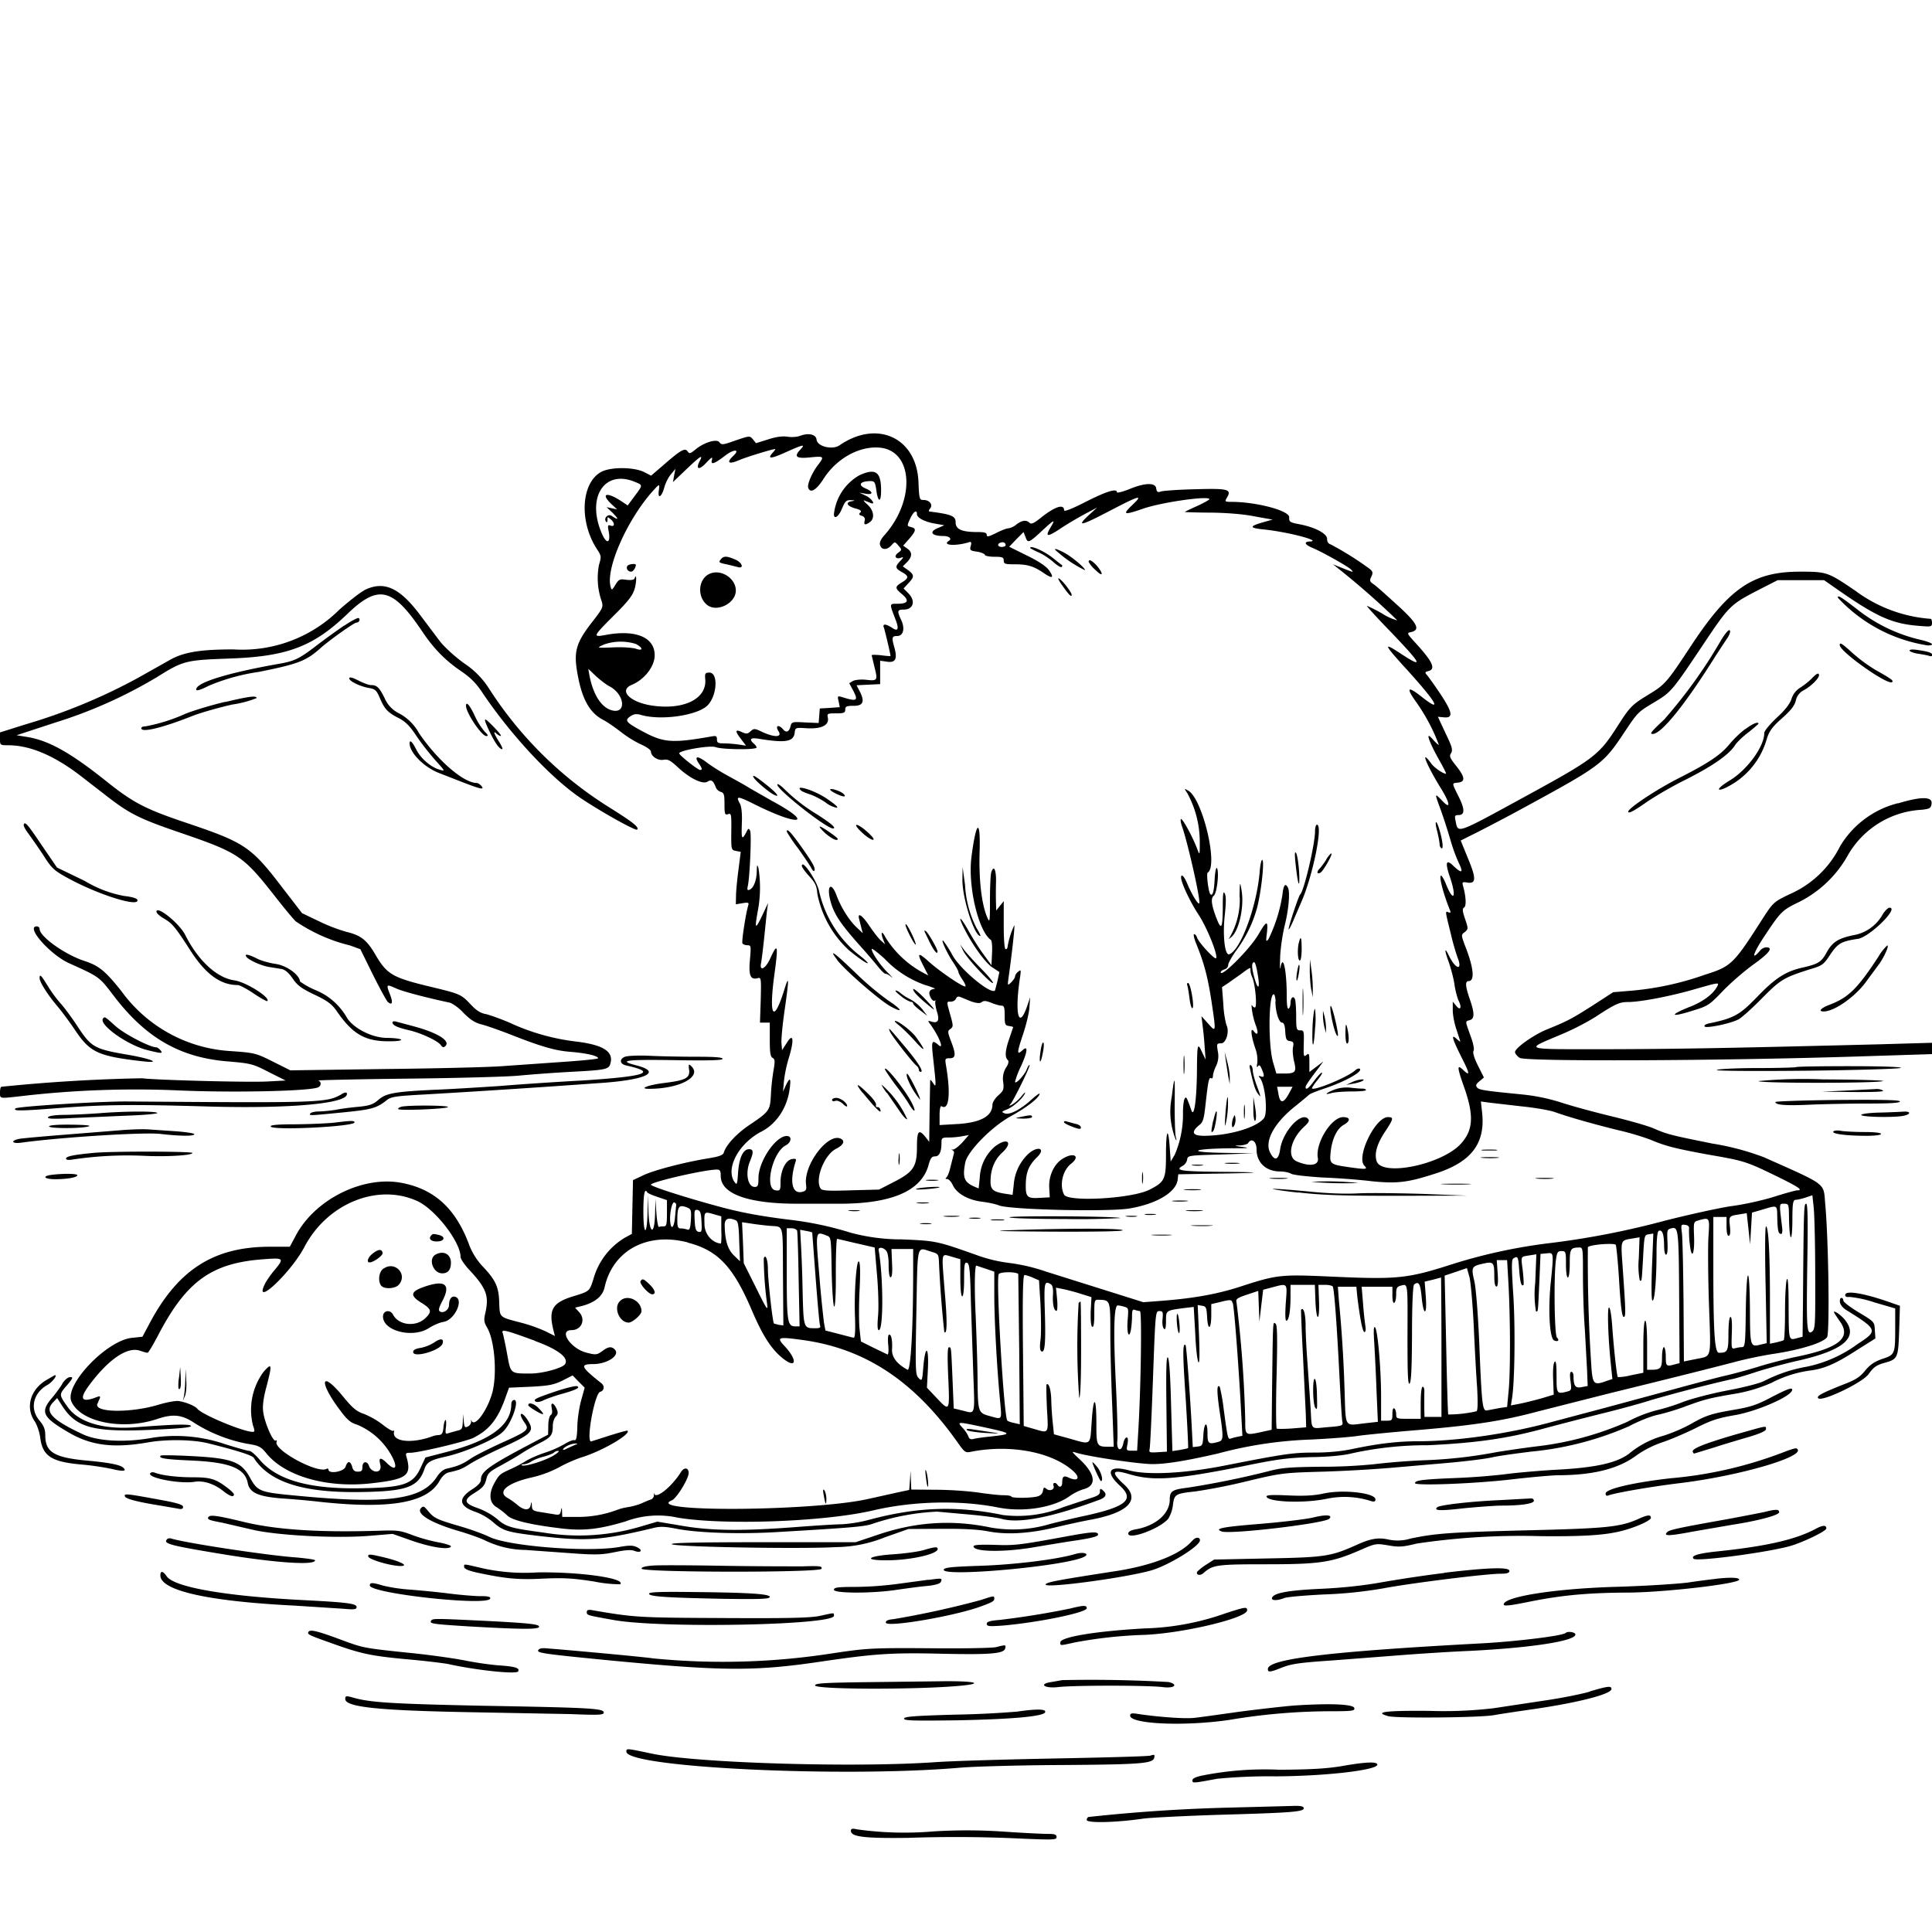 <svg xmlns="http://www.w3.org/2000/svg" id="svg" width="1024" height="1024" version="1.1">
  <path fill-rule="evenodd" d="M424 231c-1.3.6-4.2.8-6.4.5q-4.1-.7-10.5 1.4l-6.4 2-1.6-2c-1.7-2-1.7-2-9.1.5-7 2.5-7.6 2.5-8.7 1-1.5-2-8.5.2-13 4.1-2.5 2-2.9 2.1-3.9.7-1.4-2-3.7-.6-13 7.5l-6.3 5.4-3.3-1.7c-5.6-3-18.4-3-23.3-.2-10.6 6-11.6 26.5-2 41 2.2 3.4 2.3 3.8 1 8.1a37 37 0 0 0 1.4 19.4c.9 3 .6 3.7-4.5 10.3-9.6 12.2-10.7 16.6-7.8 30.8 2.4 11.7 6.4 18.2 13 21.7 2.2 1.1 6.3 4 9.3 6.3a59 59 0 0 0 10.7 6.7c3 1.3 5.4 3 5.4 3.8 0 2.5 3.7 5 6.7 4.4 2.3-.4 3.6.3 7.5 3.9 6.3 5.9 13.2 9.3 15.8 7.7 2-1.3 3-.6 4.4 3 .3 1 1.5 2.1 2.6 2.4 1.7.5 2 1.4 2 6.5 0 5.3.2 5.9 1.9 5.3 1.7-.5 1.8 0 1.7 9.2-.1 9.7 0 9.8 2.4 10.3l2.6.5-1.2 9.5c-.7 5.2-1.3 11.5-1.3 13.9l-.1 4.4 3.6-.6c3-.5 3.4-.3 3 1.1-1.4 4.7-3.6 19.3-3.1 20.2.3.5 1.5 1 2.6 1 2 0 2 .4 1.4 7.5-.8 8.4.2 10.9 3.9 10 2-.6 2.1-.4 1.8 11.5l-.4 12h5.2v9c0 6.9.3 9 1.5 9.7 1.3.7 1.3 1.8.5 6.5a116 116 0 0 0-1.4 12.9c-.4 8.4-.8 9-11 15.9-7.1 4.7-12.8 10.8-14 15-.5 1.3-2.5 2-7.9 2.9-13 2.1-29 6.3-34.7 9l-5.5 2.6-.3 14.2-.3 14.3-3.7 2a37 37 0 0 0-16.7 22c-2.1 6.5-2 6.4-10.8 9.1-11 3.4-13.1 7.1-10.3 18.2l.7 2.8-5-2.5A81 81 0 0 0 276 701c-11.5-3-11.1-2.6-11.4-10.6-.2-8.3-2-12-8.5-18.9a35 35 0 0 1-7.8-12.7c-7.2-18.7-18.4-28.7-35.7-31.9-20.6-3.8-46 9-56 28.3l-3 5.6H143c-29.4 0-48.3 11.9-63.4 40l-4.1 7.7-5.7.6c-13.4 1.5-35.6 24.8-32 33.6 4.6 11 27 15.6 45.5 9.4 8.6-2.9 13.3-2.3 20.2 2.4a81 81 0 0 0 27.4 10.7c6.4 1 7.4 1.6 10.2 5 9.8 12.2 32 18.6 55.6 16 18.7-2.1 21.5-4 18.9-13.5-.8-2.5-.6-2.7 1.9-2.7 4.4 0 29.7-6 33.6-8 8.2-4.2 12.6-9.7 16.5-20.4l2.2-6.1 11.4-.5c9.7-.5 12.2-1 16.8-3.2l5.5-2.8 3.2 3.3 3.2 3.2-1.9 6.8c-1 3.7-2 10.1-2 14.2-.2 5.4-.6 7.2-1.6 6.8-.6-.2-3 .7-5.4 2.2a55 55 0 0 1-10.3 4.5c-3.4 1.1-8 3.1-10.2 4.5a74 74 0 0 1-7.5 4c-5.8 2.6-6.4 3-8.7 7.1-3.5 6-3 11 1 13.3 1.7 1.1 4.2 3 5.4 4.2q3.8 4 28.8 7c11.7 1.4 19.9.5 34-3.7a49 49 0 0 1 27.8-2c24.7 4.1 77.8 2.2 103.7-3.9 21-4.9 46-5.5 66-1.5 13.6 2.7 29.8 0 38.2-6.2 1.8-1.3 5.2-3 7.5-3.6 6.7-2 5.8-8-2.4-15.7-4.5-4.2-4.6-4.4-1.8-3.5 6.4 2 33 6 40.3 6 7.1 0 17.3-1.6 34.7-5.6a217 217 0 0 1 49.1-7.4c10.5-.5 22-1.4 25.5-2 3.5-.5 17.4-1.9 30.9-3 30.7-2.6 45.5-4.9 64.5-10l37.5-9.5c39.5-9.7 55.2-13.7 66-16.5 5.8-1.6 15.4-3.6 21.5-4.5 14.3-2.2 26-5.9 27.9-8.8 1.4-2.3.8-51-1-70.7-1-11.3 1.4-9.5-32.4-24.6a139 139 0 0 0-27.5-7.3c-21.7-4.4-23.6-4.8-31-8-2.6-1.2-12.3-4-21.4-6.2s-21.4-5.5-27.2-7.4a101 101 0 0 0-21-4.4c-20.3-2-22.9-2.4-24-3.7-.9-1-.6-1.8 1.2-3.3l2.4-2-3.2-6.4c-2-4-2.8-6.9-2.3-7.7s-.1-4-1.6-8c-2.9-8.1-2.9-7.6-.4-8.3 2.6-.7 2.6-3.7 0-11.2-2.4-6.9-2.5-9.5-.6-9.5 3.4 0 2.7-7.2-2-19-2-5.5-2-5.6 0-7 1.8-1.6 1.9-1.7.1-7-1.4-4.1-1.5-5.4-.5-6 1.3-.8 1-6-.6-11.6-.5-1.8-.2-2 1.8-1.7 5.2 1 5.4-1.8 1-12.4l-4-9.8 9.2-4.6c5.1-2.6 17.4-9 27.2-14.4 37.6-20.5 39.5-22 50.1-38 7.4-11 7.1-10.9 16.3-16.4 8.7-5.2 9.4-6.1 25-29.4 14.7-22 14.9-22.2 30.8-30.4l9.4-4.8h24.6l8.6 6c19.5 13.5 27.7 17.1 41.4 18.2 6.9.6 7.2.5 7.2-1.6 0-1.1-.3-2.1-.7-2.1a76 76 0 0 1-39.8-14.8c-14.7-10-15.2-10.2-29.5-10.2-24.7 0-37.4 8.6-57.4 38.8-13.3 20.2-14 21-23.1 26.5-8.6 5.3-9.6 6.3-16 16.3-10 15.7-12.4 17.5-49 37.5-37.2 20.3-35.6 19.7-37 13.1-.6-2.8-.4-3.2 1.5-3.2 3.4 0 3.5-2.9.2-9.6-3.8-7.7-3.8-7.2-.5-7.6 4-.4 3.9-2.8-.7-8.6-3.5-4.4-4-5.4-2.9-7 1-1.7.6-3.3-3-10.7l-4-8.6 3.2.3c5.1.5 4.6-2.6-1.8-12.3-3.1-4.6-6.3-9.1-7.1-10-1.3-1.5-1.2-1.7.6-2.2 4.2-1 2.4-5-7-15.2-4.4-4.9-4.5-5-2-5.5 5-1.2 3.2-4.7-7.5-14.4-5.5-5-11-10-12.4-10.9-2.1-1.4-2.3-2-1.3-4s.8-2.8-.6-4a167 167 0 0 0-20.8-13.1q-2-.6-2-2.9c.1-2.8-6.2-6.2-14.5-7.8-5.3-1-5.7-1.3-5.6-3.7.3-3.5-17.3-8.2-30.6-8.2-3.4 0-3.6-.2-2.6-1.9 3-4.8 1.1-5.3-16.4-4.8-8.9.2-17.2.8-18.4 1.2-1.7.6-2.2.3-2.5-1.7-.4-3.1-6.1-3-14.6.6-3.4 1.3-6.2 2-6.2 1.5q0-3.3-16.4 5c-7.4 3.8-11.6 5.4-11.6 4.6 0-3.7-5-2-12.8 4.3-3.2 2.5-4.6 3.2-5.5 2.3q-2.6-2.5-7 .9a9 9 0 0 1-4.1 2c-1 0-3.9 1.1-6.6 2.5-4 2-5 2.2-5 1 0-1.1-1.2-1.5-4.7-1.5-8.6 0-11.8-1.4-11.8-5.2 0-3.3-2.2-4.2-13.9-5.7q-.7-.2.4-1.6c1.6-2-.3-4.5-3.5-4.5-2.2 0-2.3-.4-2.7-9.7-1-23.3-21.9-33-41.8-19.3-3.8 2.6-11.8.7-12.2-3-.3-2.8-4.3-3.7-8.7-2m0 7.4c-3.5 3.7-2 4.8 5.5 4 7.2-.7 7.4-.5 4 4-3.2 4.1-5.9 10.4-5.2 12.2 1.1 3 4.2 1.2 7.9-4.5 7-11.2 19.5-18 30.4-16.8 17.2 2 18.5 27.6 2.3 46.1q-3.3 3.6-2.5 5.6c.8 2.6 3.7 2.6 6 0 1.8-2 1.8-2 3.7.2s1.9 2.2-.3 3.9c-2.4 1.8-1 3.6 1.9 2.4q1.8-.7-.6 1.8c-2.9 3-2.8 3.9.8 5.9 3.8 2.1 3.8 3.2 0 5.5s-3.8 3 .2 6.3q5.8 5-2.4 5c-4.5 0-4.5-.3-1.2 8.2q3.1 8-2 4.4c-3.3-2.1-5-2-4.1.1.5 1.4 3.5 14 3.5 15 0 .1-2.2 0-5-.4-2.7-.3-5-.3-5 0l1.5 6.3c1.8 7 1.6 7.4-4.4 6.7-2.8-.3-5.7 0-7 .6l-2 1.2 2 3.7c3 5.7 2.2 6.2-6 3.6-2.2-.6-2.3-.5-1.6 2.4l.6 3-5.3.4-5.3.3-.3 3.9-.3 3.8-7.2-.3c-6.8-.4-7.1-.3-7.7 2-.7 3-2.3 3.7-4 1.6-2.3-2.7-4.3-1.9-2.4 1 2.1 3.3-1.8 3.5-8.5.5-4.1-2-4.5-2-6.3-.4-1.5 1.4-2.2 1.5-4.4.5q-5.6-2.7-.8 3.4l2.8 3.7-4-.6a70 70 0 0 0-7.6-.6c-3.2 0-3.8-.3-3.8-2.1s-.5-2-2.7-1.6c-21.1 3.7-25.5 3.4-36.8-2.7-8.9-4.8-9.6-5.8-6.3-8 1.9-1.2 3.2-1.4 5.8-.6 10.6 3 29.6.2 35-5.1 5.1-5.2 5.8-17.4 1-17.4-2.2 0-2.5.4-2.2 3.5.9 10.3-11.2 16.4-28 14-11.8-1.7-18.1-8-11-11 6.8-2.8 12.2-9.8 12.2-15.7 0-9.3-9.5-13.5-24.7-11-8.6 1.6-8.7 1.7 3.9-10.9 6.9-6.9 9.2-9.9 10.2-13.4 1.1-3.8 1-8.7-.1-5.3q-.7 1-4.3.6c-3.5-.5-4-.3-5.8 2.6-1.9 3.1-2 3.1-2.6.9-2.5-9.6 8.6-34.9 22.1-50.2 4-4.4 4-4.4 3.5-.6-.7 4.6 1.4 3.6 2.8-1.3.6-2.4 2.2-5.7 3.6-7.3l2.4-2.9-.7 3.5-.6 3.5 7-6.7c7.4-7 9.1-8.2 7.3-4.7-2.5 4.6-.6 5.4 3.2 1.3 3.2-3.3 3.6-3.5 3.1-1.5-.7 2.7 1.3 2 7.3-2.6 4.5-3.4 7.8-3.2 4.1.3-3.9 3.6-2.5 4.7 3 2.3 4-1.7 17.7-5.9 19.2-5.9q.2.2-1.4 2c-3 3.4-1 3.3 7.2-.4 9.4-4.2 10.3-4.3 7.4-1.2m31.4 13.5a27 27 0 0 0-13.5 20.6c0 3.1 2.6 1.3 4.3-3 1.6-3.8 2.3-4.5 4.5-4.4q3.7.1.4.6c-3.3.6-2.2 2.6 2.2 3.8q4 1 2.5 2.2-1.3 1.1.9 1.7 2 .7 1.5 2.6-.9 3.4 2.8.7c2.7-2 2-6.4-1.5-9.4q-2.6-2.4-1.4-2l3.3 1.3c3 1.2.3-2.7-2.9-4l-3.1-1.5 3.3.6c4 .7 4.2-1 .2-2.7-4.6-1.9-3.2-4 2.5-4 2 0 2.4.6 3 5 .9 6.4 2.5 6.5 2.5 0 0-10-2.9-12-11.5-8.1m-119 3.5c4.3 1.8 4.3 1.6-.1 7.5l-3.7 5-3.6-2.4c-7.7-5-10.9-3.9-5 1.7l3 2.8-2.8-.6-2.8-.6 3.3 3.1q5 5.2-.5 1.6c-2.1-1.5-4.7 1.4-2.9 3.2q.5.4.6-1.2c0-1.7 0-1.7 2 0 2.1 2 1.7 4-.6 3-1.2-.4-1.4.2-.8 3 1.2 6.4-1 7.3-3.6 1.3-8.3-19.2 1.3-34.1 17.5-27.4M599.8 268c-5 4.8-4 5.1 5.8 1.7 9.9-3.5 35.4-7.1 35.4-5.1 0 .3-3 2-6.5 3.6-3.6 1.6-6.5 3-6.5 3.2 0 0 6.2.3 13.8.3 8.3.1 17.4.8 23.2 2l9.5 1.7-5 1.4c-7.5 2.2-7.4 3 .1 3.8 13 1.3 31.5 6.2 24.6 6.4-3.2.1-2.7 1.6 1 3.2 5.2 2.1 19.2 10 20.8 11.6 1.7 1.8 1.8 1.8-5.5-1.1l-4-1.6 3.4 2.7a422 422 0 0 1 30.7 27 27 27 0 0 1-8-3.6 77 77 0 0 0-8.1-4.1c-.4 0 5.4 6.4 13 14.2 16.6 17.4 17.3 19.3 4.1 10.6-8.4-5.5-8-4.3 2.6 7.4 17 18.6 20.8 25 9.8 16.4q-11.9-9.5-3.4 2.4a99 99 0 0 1 12 22.6c-.2.3-1.5-1-3-2.6-4.5-5.4-2.6.5 3.8 11.8 1.9 3.4 3.3 6.2 3 6.2-1.6 0-6.2-3.2-7.8-5.4-6.2-8.5-2.7.5 5.1 13.1 5.1 8.3 5.3 11.6.5 6.4-3.9-4-3.9-4-.6 5a296 296 0 0 1 5.1 15.8 93 93 0 0 0 4.5 12.4q3.8 7.8-2.7 1.7-6-6-2.1 5.5c3.8 11 2.1 14.2-2 4-1-2.5-2.2-4.5-2.6-4.5-1.3 0 1.1 9.4 4.7 18.3q.8 1.9-.8 1.1c-1.8-.6-1.8-1 1.3 11.6a126 126 0 0 0 3.5 12.3c2.9 7.2-.9 6.6-4.5-.8-2.5-5.2-2.5-3 0 3.7 1 3 2.4 8 2.9 11.5a44 44 0 0 0 2 8.2c2 3.7 1.3 6-1 3.2l-1.9-2.3v4.6c0 2.6.9 7.2 2 10.3l2 6.2q-.2.2-2-1.4c-3-2.8-2.4-.3 2.5 9.5 4.7 9.3 4.8 10.6.8 6.8-3.1-2.9-3-1.2.6 9 5.4 15.2 5 23-1.5 30.2-10.1 11.2-42.3 17.8-44.8 9.2q-1.9-6.2 5-16.2c4-6.2 4.2-7 1-7-6.7 0-17 21.3-12.4 25.8 1.9 1.9.8 2-7.7.8-10.6-1.5-10.9-1.7-10.2-8.2.7-6.8 3.3-12.3 6.9-14.3 3.7-2.1 3.6-4.1-.3-4.1-6.3 0-14.9 14-13.4 21.7.7 3.9-4.3 4.7-11.1 1.8-5.4-2.2-3.5-11.6 3.8-18.4 2.6-2.4 3-3.3 2-4.3-3.7-3.7-13.4 7-14.7 16.3-.8 5.8-3 6.4-5.4 1.5-2.9-6 2.3-15.5 13.3-24.3 3.9-3.1 7.3-6 7.6-6.3s3.6-1.7 7.5-3c11-3.6 20.8-9 19.3-10.6q-1-.5-2.5.8c-4 3.6-21.6 10.9-22.9 9.6-.2-.2 1-2.1 2.7-4.2 1.7-2 2.9-4 2.6-4.2s-2 1.5-3.9 4q-4.7 6.5-4.8 3.7c0-.8 1.6-3.2 7-10.3l2.4-3.3-3.7 2.8-3.7 2.8V563c0-4.6-.2-5-1.6-3.8-1.4 1.1-1.5.6-1.4-4.7.2-8.3.2-8.4-2-8.4-1.8 0-2-.7-2-7.4 0-4.1-.3-8.1-.6-9-.8-2.2-2.4-1-2.4 1.9 0 1.3-.5 2.7-1 3q-1 .5-1-6.7c0-13.6-2-22.8-3.3-15-.3 1.5-.4-.9-.2-5.3.1-4.4 1.2-12 2.4-17 2.2-8.7 3-18.4 1.6-20.4q-2-3.5-2.8 4.1a82 82 0 0 1-7.4 23.5c-1.3 1.6-1.4 1.2-.8-3.4.7-6.8-.2-6.6-4.4.7-4.4 7.7-20.1 23.4-20.1 20.2q.2-.9 2-1.5t2-2.4c0-1 1.9-4.3 4-7.3a69 69 0 0 0 11.3-23c2.2-8.7 3.9-24.2 2.8-25.3-.5-.5-1.2 2.6-1.5 7-1.7 18.3-10.2 41-16.1 43-2.3.7-3.5-9.6-2.4-20.2.8-7.4.8-10.8 0-12.1-.8-1.5-1 .4-1 7.9-.1 10.7-.8 11.8-3.3 5.4-2.7-7-3.2-10.7-1.5-12s3-12.7 1.7-14.7c-.4-.7-1 2-1.2 5.8q-.5 10-2.3 8c-1-1-2.2-10.9-1.4-11.4 5.8-3.5-2.8-39.5-10.4-43.5-2.1-1.2-2.1-1.2-.4 1.4a54 54 0 0 1 6.6 25.4c0 7.6 0 7.7-1.3 4.3-2.2-6-7.6-16-8.6-16-.5 0-.2 2 .6 4.2 3.1 9 10 39.6 9 40.5-.6.7-4.1-5-6.3-10.4-1.7-4-3.3-5.6-3.3-3.3 0 2.7 4.7 12.7 9 19.3 4.7 7 10.8 22.2 9.5 23.5-.7.8-9.3-8.5-10-10.9q-.6-1.7-1.6-1.9c-.5 0 0 2.4 1.2 5.3 4 9.8 6 17.2 8 30.2 2.5 16.8 2.5 16.7-1.7 12l-3.6-4 .6 5c.4 2.8.9 8 1.1 11.5l.5 6.5-1.8-3.7c-2.5-5.6-2.7-5-2.8 10.5-.2 14.8-1.5 24-2.9 20.2-2.6-7.3-2.8-7.6-3.6-6.3-.5.7-.9 4-.9 7.2a54 54 0 0 1-4.4 22.6l-2.1 3.5-.5-7.2c-.8-11.6-2-9.6-2 3.3 0 13.4-.6 14.7-8.8 18.9-9.4 4.7-43 6.6-45.2 2.6-2.6-5-.8-12.9 3.7-16.4 5.1-4 1.5-6.3-4.4-2.7-4.6 2.8-7.5 9-7.2 15.3l.3 5.2-5.3.3c-6.8.4-7.6-.4-7.4-7.8.2-6.1 1.7-9.6 6-13.8 5-4.9 0-6.2-5-1.4a25 25 0 0 0-7.4 16l-.6 5.4-4-.6c-6.3-1-7.7-2.2-7.7-6.4q0-9.7 6.2-15.4c6-5.5 2.7-8.3-3.9-3.2a23 23 0 0 0-8 16.5l-.6 5.7-2.6-1.1c-5.1-2.3-6-4.8-4.5-12.6 1.2-6 14-19 24-24.5 8.6-4.7 15.4-10 15.4-12 0-.4-2 1-4.4 3.2-5.7 5.2-11.5 8.2-14.1 7.2-1.8-.7-1.7-.9 1-2 3.4-1.3 8.2-5.5 9.7-8.5q.6-1.5-1.7 1.3a21 21 0 0 1-4.8 4.4q-2.7 1.6-1-.3c1.8-2.2 10.5-20 10-20.5-.2-.3-1 .9-1.6 2.5-1.4 3.2-6.1 8.1-6.1 6.3a45 45 0 0 1 3-7.9c3.7-8 4-11.6 1-8.8-3.1 2.8-3.1 1.6.1-8 1.7-5 3.3-11.5 3.5-14.5l.4-5.5-1.7 5c-4.5 12.7-6.6 3.2-3.6-16 .5-3.6.4-3.8-1-2.6-1 .7-1.7 1.9-1.7 2.6 0 .6-1 2-2 3-2 1.9-2 1.9-1.5-2 1.8-12.7 3.5-27.9 3.1-28.2A44 44 0 0 0 534 502q-.1 1-1 1.1c-.6 0-1-5-1-12.7v-12.8l-2 2.5-2 2.5-.1-4c-.1-2.2-.1-7 0-10.7.2-6.7-1.1-9.8-2.5-5.6-.4 1.3-.7 8-.7 14.8 0 11.8-.1 12.3-1.5 9-3-7.1-4.4-20-4-34.2.6-18.5-1.8-17.2-4.3 2.3-2 15.6 3.7 39.4 10.3 44 .5.3.8 3.5.6 7l-.3 6.4-4-5.5c-2.3-3-6-8.9-8.3-13-4.3-7.7-5.9-8.3-2-.7 4.3 8.6 11 17.8 14.7 20.3l3.8 2.5-1 4.7-1.3 5c-1.8 2.7-18.2-10.8-22.5-18.5a62 62 0 0 0-4.8-7.6c-2-2 1.8 6.4 5 11.1 1.6 2.4 2.9 4.8 2.9 5.3s1 2.4 2.1 4 1.9 3.3 1.6 3.6c-.8.8-13.5-7.8-19.4-13.1s-6.5-4.8-2.8 2.4l2.5 4.9-2.3-1.2a53 53 0 0 1-20.4-19c-1.8-3.6-2.7-3-1.3.9l1.1 2.8-2.2-2c-1.2-1-3.9-4.5-6-7.6-4-6-6.6-7.6-5.5-3.6l1.2 4.8.7 2.5-3.2-3c-4-3.7-8.3-10.6-10.6-16.7-3-8.3-5.7-5.3-3.1 3.5 1.8 6.3 5.4 11.6 15.1 22.5 3.9 4.3 8.3 9.5 9.9 11.5s3.3 3.7 3.9 3.7 2 .7 3.1 1.7.3-.2-2-2.4c-4-4-8.4-10.5-8.4-12.4 0-.6 3.2 1.8 7 5.3a54 54 0 0 0 21.4 13.8c3.4 1 5.7 2 5.1 2q-4.2.4-2.4 4.3 1.2 2.4 2.3 2 1-.5.4.1c-.3.4 0 2.9.7 5.4q2.5 7.4-3 5.5c-1.8-.5-1.9-.5-.2 1.8 4.6 6.4 7.3 13.6 4 10.6-3.2-2.8-3.6-2-3 4.5 2 18 2 18.5.3 15.8q-1.5-2.2-1.6-1.5l-.3 16.8-.2 15.8-2-2.6c-3.6-4.4-4.5-3.2-4.5 5.4 0 10.4-1.9 13.2-12.3 18.5l-7.8 4-15 .4c-12.1.4-15.3.2-16-1-3.1-4.9 2-18 8.4-21.1 3.9-2 4.8-4.3 2-5.4-6.8-2.6-19.3 14-18.1 24.3.4 3 0 3.5-2 4-5.3 1.4-6.8-5.3-3.7-15.4.7-2 .5-2.3-1.6-2-3.3.4-6.1 5.8-6.2 11.9 0 4.8-.2 5-2.6 4.7-6.1-.7-1.8-20 5.3-23.8 3.1-1.6 3.5-5 .6-5-5.9 0-15 13.5-15 22.3 0 4-.3 4.7-2 4.7-3.7 0-5.1-7.4-2.5-13.6 2-4.9 1.9-6.4-.5-6.4-3.1 0-5.2 4.4-5.8 12.2-.4 6.3-.6 7-1.8 5.3-5.1-7 2-20.5 14.1-26.8 8-4.1 13.7-12.6 15-22.5q1.3-9-2-2l-1.5 3.3.5-5.6a73 73 0 0 1 2.6-12.3c2.9-9.5 2.4-13.6-1-8.1l-2.6 4-.3-3.7c-.2-2 .6-10.4 1.8-18.4 2.3-16.2 2.2-18.2-.4-9.6-5.7 18.1-8.2 13.8-5.1-8.8 2.1-15.4 1.7-16.8-2.3-8-2.5 5.5-5.8 7-4.8 2.3.3-1.6 1-7.4 1.6-13l1.5-14.6.6-4.2-3 6.4c-3.8 8-4.2 7.6-2.5-1.9a66 66 0 0 0 .4-23c-.7-2.1-.8-1.9-.9 1.7-.1 4.9-1.7 9-3.9 9.8-1.1.4-1.3 0-.8-2.2 1-4.7 2-27 1.2-29-.7-1.6-1-1.5-2.2 1-2.2 4-2.5 3.4-2.2-5.1q.3-7.9-1.1-10.5c-2.2-4-1.2-4 7.4.3 24.4 12.2 32.5 10.7 9.5-1.7l-11.2-6.4c-3-1.9-8.7-5-12.5-7.1-3.7-2-8.7-5.2-11-7-4.7-3.5-6.5-3.2-4 .6 2 2.9 2 3.6.8 3.6s-11.1-7.8-11.1-8.8c0-1.6 16.4-4.4 19.3-3.3 3.4 1.3 21.7 1.5 21.7.2q-.1-.9-1.5-2.1-3.8-3.5 2.3-2.6c14.5 2.4 18.8 1.7 19.4-3.1.3-2.8.4-2.8 6.6-2.4 7.6.4 11.7-1.6 11-5.5-.5-2.3-.3-2.4 4.3-2.4 4.2 0 4.9-.3 4.9-2s.7-2 4.5-2c5.1 0 6-2.3 3-8l-1.5-2.9 6.2-.3 6.3-.3v-12.4l3.6.5c4.5.7 5.6-1.4 4-7.3-1.6-5.5-1.4-6.3 1.4-6.3 3.3 0 4.3-4 2.1-8.6-2.2-4.7-2-5.4 1.4-5.4 5.1 0 6.5-4.6 2.4-8.7l-2.5-2.5 2.5-2.7c3.3-3.4 3.3-4.5-.1-7l-2.8-2 2.3-2.3q4.2-4.4 0-7.2l-2.1-1.5 3.2-3.6c3.6-4.2 3.9-5.5 1.1-6.2-2.4-.6-2.4-.6-.4-4.9 1.7-3.5 3.4-4.5 3.4-2 0 2 4.3 4.2 10 5.1l4.5.8-3.2 1.4c-5.1 2-3.7 4.3 2.7 4.3 3 0 4.7 1.4 3 2.5-3.9 2.4 3 3 10.3.9q2.1-1 1.2 1.9c-.6 2.2-.3 2.5 3.4 3 2.3.4 4.1 1.2 4.1 1.7s2.3 1 5 1c4.3 0 5 .3 5 2 0 1.8.7 2 6 2 6.7 0 9.9 1 15.3 4.7q7 4.7 2.6-1.7c-1.5-2-5.7-4.8-11.7-7.7l-9.3-4.6 3.8-4 3.8-3.8 1 2.5c1.2 3.5 1.7 3.4 8.5-2.9 7-6.5 7.6-6.7 4.8-2-3 5-1.8 5.2 4.9.8 3.2-2.2 9-5.6 12.8-7.7l7-3.7-4.4 4c-6.8 6.4-4.5 5.9 11.4-2.4s17.8-8.7 11.3-2.6M533 289q-.2.8-2 .9c-2.2 0-2.7-1.6-.7-2.3 1.5-.5 2.7 0 2.7 1.4m13 1.4c0 .2 2 1.3 4.3 2.3 2.4 1 6 3.4 8 5.2s4 3 4.4 2.6q.5-.5.2-1c-.2 0-2.4-1.8-4.9-3.8-4.5-3.6-12-6.9-12-5.3m14.5 2.1a64 64 0 0 0 14.5 9.7c.7-.7-6.9-7.2-11.2-9.4-4.4-2.3-6-2.4-3.3-.3m-178.5 4c-1.3 1.6-1 1.8 4 2.8l4.8 1.2c3.8 1.2 2.7-2.4-1.3-4-4.4-1.9-6-1.9-7.5 0m195 1.3a16 16 0 0 0 3.5 4.2c4 4 4.7 2.6 1-2-2.6-2.9-4.5-3.9-4.5-2.2M332.5 300c-.8 1.3.3 3 2 3 1 0 2.5-2 2.5-3.6 0-.9-4-.4-4.5.6m43.9 4c-6.3 2.5-7.2 12.3-1.5 16.7 5.2 4 15.1-1 15.1-7.7 0-6.4-7.6-11.4-13.6-9m186.7 6.4c3.5 5 4.9 6.3 4.9 4.9s-4.8-7.6-6.7-8.7c-.9-.5-.1 1.2 1.8 3.8M192.9 313c-2 1-7.9 5.6-13.1 10.2a73 73 0 0 1-56 21c-17.5 0-26.4 1.4-33.8 5.6l-16.7 9.4a301 301 0 0 1-60 24.8L0 388.2v3.4c0 3.3 0 3.4 4.3 3.4q17.3 0 38.4 16.2l15.5 12c10.9 8.3 16.5 11 36.3 17.8 32.1 11 34.1 12.3 51.2 34 4.5 5.8 9.4 11.7 11 13.3a88 88 0 0 0 28.8 12.8l5.5 2 6.6 13.4c3.7 7.4 7.3 14 8 14.6 2.4 2 2.8.2 1-4.3-2-5.2-1.9-5.3 3.6-2.8 3.7 1.6 15.4 4.7 28.5 7.5a24 24 0 0 1 7 5.4c3.5 3.5 6.1 5.2 9.3 6 2.5.6 9 2.9 14.5 5 17.2 6.8 24.7 9 33 9.6 8.3.7 14.5 2.1 14.5 3.4 0 .4-8.9 1.3-19.7 2l-31.3 2.2c-6.3.5-34.1 1.2-61.8 1.5l-50.3.7-9.2-4.6c-9-4.5-9.6-4.7-22.4-5.6a77 77 0 0 1-57.9-31.7c-8.5-10.7-11.9-13.5-19.4-16-10.4-3.3-24-13-24-17q-.1-1.3-1.5-1.4c-6.2 0 7.3 15.3 17.5 19.7 15.5 7 15.6 7 22.9 16.6 16.9 22.4 35 33 60 35.2 13.1 1.1 14 1.3 22.5 5.7l9 4.5-9.5.5c-9.8.6-61-.8-66.5-1.7A902 902 0 0 0 .8 576c-.5 0-.8 1.4-.8 3 0 3.4-.5 3.3 11 2a525 525 0 0 1 85-3c29 1.2 67.3.3 72.4-1.6 1.9-.7 2.1-3 .3-3.7-.6-.2 20.6-.7 47.3-1s53.2-1 59-1.6a815 815 0 0 1 27.5-2c19-1 20.3-1.3 21.1-4.7 1.6-6.2-4.2-9.7-18.6-11.4a116 116 0 0 1-35-10c-4.7-2-10.3-4-12.4-4.5-2.9-.5-5.1-1.9-8-5-5.2-5.5-5.6-5.7-21-9.4-20.8-5-23.5-6.6-29.8-17.4-4.4-7.5-7.6-10-15.2-11.8a90 90 0 0 1-14.3-5.5l-9.2-4.4-9.8-12.7c-17.2-22.6-20.2-24.6-51.6-35.2-22-7.4-28.2-10.7-42.7-22.3-19.2-15.3-30.7-21.6-42.3-23.3l-4.9-.8 20.4-6.7A248 248 0 0 0 83 359c14.4-9 15.3-9.1 39.5-10 29.8-1.1 43.7-6.4 61.5-23.5 16.6-16 24.1-14.2 40 9.5 6.1 9 12 15 20.2 20.6 5.4 3.7 8.2 6.5 12 12.3 15.2 22.4 36.3 45 52.3 55.6 10.7 7.1 28.4 17 29.2 16.2 1.2-1.2-2-3.8-15.6-12.3a204 204 0 0 1-63-62.6 45 45 0 0 0-13.2-13.3c-5-3.6-10.6-8.8-12.8-11.7L222.7 326c-11-14.7-19.3-18.4-29.8-13.1m781.2 3.9a82 82 0 0 0 47.7 25.3c4.5-.1 2-1.7-5.2-3.3a85 85 0 0 1-32.2-15.8c-8.8-6.8-10.5-7.8-10.3-6.2m-791.6 14.7c-3.7 2.5-10.2 7.2-14.4 10.4-9.6 7.4-12 8.5-20.6 10-27.1 4.8-43.5 9.9-43.5 13.5q-.1 1.5 6.8-2a108 108 0 0 1 26.5-7.3c20.9-4.2 25-5.8 32.6-12.6 4.7-4.2 17.8-13.5 19-13.5 1.4 0 2.3-1.8 1.2-2.4-.5-.3-3.9 1.5-7.6 4m730 7.2a262 262 0 0 1-30.5 42.6c-7.1 6.7-7.8 7.6-6 7.6 4.6 0 17.2-15.6 33.4-41.5l5.7-8.7a11 11 0 0 0 1.9-3.8q0-3.2-4.5 3.8M337 341.3c3.8 2 4 3.9.2 2.6-1.7-.6-7-1-11.6-.8-9.6.4-9.8.4-5.2-1.6a27 27 0 0 1 16.6-.2m638.1.6c0 3.5 25.8 21.7 27.8 19.6.8-.8-.5-1.7-8.8-6.4a82 82 0 0 1-12-8.8c-5.8-5.3-7-6-7-4.4m37 2.9c0 .5 2 1.3 4.6 1.7s5.3.9 6 1.2q1.3.4 1.4-.5c0-1.2-1.6-1.8-7.7-2.7q-4.1-.6-4.3.3m-689 19c8 4.2 9.1 14.7 1.3 12.7-5.6-1.4-10-8.2-12-18.6l-.6-3.4 4 3.8c2.2 2 5.5 4.6 7.3 5.5m637-4a39 39 0 0 1-6 4.7 11 11 0 0 0-4.6 6q-1.3 4-7.9 10c-3.7 3.5-6.5 6.9-6.5 8 0 7.2-9 19.5-18.2 25.1-6 3.6-7.8 6.1-3.3 4.4a41 41 0 0 0 22.9-26.6c1.3-4 3-6.3 8-10.7 4.7-4.2 6.6-6.6 7.3-9.3a8 8 0 0 1 4.3-5.6c3.7-2 8-6.2 8-7.9q0-2.4-4 1.9m-775-.3c0 1.6 5.9 4.4 10.7 5.2 3 .5 3.8 1.2 5.5 5.2 2.5 6 4.3 7.8 10 10.7 3.5 1.8 5.8 4 9.3 9.3a138 138 0 0 0 10.1 13c5.4 6 5.4 6 2.2 5-4.6-1.3-10-6-12.3-10.7-2-4-3.5-5.4-3.5-3.2 0 5 7.8 12.8 15.8 15.8l11.8 4.6c10.3 4 12.3 4.4 10.4 2.1-.7-.8-1.8-1.5-2.4-1.5-7 0-20.8-12-30.6-26.4a26 26 0 0 0-10.2-10.3 16 16 0 0 1-8-8.2c-3-6-4.2-7-7.4-7-1.1 0-4.2-1.2-6.7-2.5q-4.7-2.4-4.7-1M119.3 372c-6.8 1.6-16.2 4.4-21 6.3A92 92 0 0 1 77 385q-2 0-2.1 1c0 2.4 10.5 0 26.5-6.3 5-2 14.7-4.7 21.8-6.3A55 55 0 0 0 136 370c0-1.4-3.7-1-16.7 2.1m127.7 2c0 3.7 8.3 16 10.7 16q1.9.2-.8-2.3a36 36 0 0 1-5.3-8.5c-2.7-5.7-4.6-7.8-4.6-5.2m12.3 13.3q4.6 9.6 6.9 9.7c.4 0-.3-1.8-1.7-4-2.7-4.2-3.3-6.2-1.3-4.2q1.3 1.1 2.2 1.2c.6 0-1-2-3.4-4.5-5.8-6-6.2-5.7-2.7 1.8m665.7-1a56 56 0 0 0-8.4 8.1c-4.7 5.7-11 9.9-27.1 18.1-11.8 6-26.5 15.8-26.5 17.6 0 1.3 3.1-.4 10.5-5.6a207 207 0 0 1 19.2-11q22-11 26.8-18.5c1.1-1.7 4.4-4.9 7.3-7 2.8-2.3 5.2-4.3 5.2-4.5 0-1.3-3-.1-7 2.9m-525.4 25.8c1.1 1.8 7.4 7.1 10 8.6 4.4 2.4 2.4-.4-3.6-5.1-6-4.8-7.7-5.6-6.4-3.5m12.4 3.6c0 2.7 26 23.2 29.5 23.2q3-.1-8.2-7.3a94 94 0 0 1-18-14c-1.8-1.7-3.3-2.6-3.3-2m12.6 3.2c.5.5 2.7 1.4 4.9 2.1 2.1.7 5.7 2.6 7.9 4.1a14 14 0 0 0 6 2.9q1.9 0-5.5-5c-6.4-4.3-17.2-7.6-13.3-4.1m15.4-.5c0 .8 5.6 3.6 7.2 3.6q1.3 0-.2-1.4c-1.6-1.5-7-3.2-7-2.2m566 7.2a50 50 0 0 0-30.7 22.8 54 54 0 0 1-27.1 25.6c-8 3.9-8.4 4.2-13.9 12.7-15.5 24.3-16.7 25.4-30.6 29.8a157 157 0 0 1-38 8.4l-10.7.9-10.8 7c-11 7-13.2 8.2-24 12.6-7.3 2.9-17.2 10-17.2 12.1 0 .8 1.1 2.2 2.5 3.1 3 2 104.7 1.6 177.8-.7l40.7-1.3v-6l-27.7.8c-83 2.1-107.4 2.5-144.3 2.6-46.1 0-44.4.6-24.1-8a135 135 0 0 0 17.7-9.1c10.3-6.8 12.8-7.9 17.1-7.9 6.7 0 22.2-3 34.5-6.5 14-4 14.2-4.1 12.9-1.7-2.1 4-7.5 8-14.1 10.6-11.9 4.7-10.7 6 1.7 2 7.6-2.3 8.5-3 15.4-10.2 4-4.2 11.3-10.5 16.1-14q12.8-9.1 7-9.2c-1.1 0-2.5.7-3.2 1.6-4.9 5.8-4 2 1.4-6.3 9.5-14.4 10-14.9 19.3-19.4a61 61 0 0 0 26-25.2 48 48 0 0 1 38.8-23.6c4.5-.5 5-.9 5.3-3.4q.5-5.5-17.8 0m-244.3 14.6c.7 2.8 1.3 6 1.3 6.9q.1 1.7 1 2.3c1.2.8.6-4.5-1.2-10.2-1.6-5.4-2.6-4.6-1.1 1m-749.1-3.5c-.3.5.6 2.4 2 4.3s5 7 8 11.5c4.9 7.7 5.7 8.5 13.9 13 16.3 8.8 37.7 15.4 36.3 11.2-.3-.8-3.1-1.6-6.9-2a62 62 0 0 1-21-8l-14.7-7.1-7.8-11.4c-8-11.9-9-12.9-9.8-11.5m444.1 4.2c2.3 2.2 5 4 5.9 4q1.6 0-2.7-4c-5.8-5.2-8.7-5.2-3.2 0m240.3-.6c0 7-5.9 32-7.9 33.6-.8.7-6.9 19-6 18.5.3-.2 1.4-2.3 2.4-4.7l4-9.3c6.2-13.7 11.9-41.5 8.5-41.5-.5 0-1 1.5-1 3.4m-259.6 1.1c3.4 3 6.6 4.5 6.6 3 0-.7-8.4-6.5-9.4-6.5-.6 0 .7 1.6 2.8 3.5m-20.4-.8a79 79 0 0 0 5.9 8.7c3.2 4.5 6.4 9.2 7.1 10.6q1.2 2.2 1.7 1.3c.5-1.5-1-4.2-7.7-13.6-5-6.9-7-9-7-7M686.6 457c1.2 11.8 2.4 15.5 2 5.7-.3-4.8-1-9.5-1.6-10.5-.7-1.2-.9 0-.4 4.8m16.4-1.5c-1.2 2-2.9 4.2-3.7 5-1.6 1.7-1.2 3.1.6 2 1.5-.9 6.4-9.5 5.8-10.1-.2-.3-1.5 1.1-2.7 3M425 459c0 .6 1.7 3 3.9 5.4 3.1 3.4 4 5.1 4.3 9.3a55 55 0 0 0 16.7 29.9c5.5 4.5 10.1 7.6 10 6.8 0-.4-2.4-2.6-5.3-4.8a60 60 0 0 1-20.4-33c-1-5.5-9.2-17.7-9.2-13.6m85.1 7.1c-.2 9.5 6.3 30 9.5 30 .3 0-.6-2-2-4.2a56 56 0 0 1-6.1-22.8l-1.3-9.5zm147 9.5a40 40 0 0 1-5.5 21.5q-1 1.2 1-.4c4.2-3.5 7-16.5 5.4-25.1-.8-4.7-.9-4.5-1 4m341 8.8a22 22 0 0 1-15.8 11.3c-8 1.7-11 3.6-14.1 9.2-2.7 5-4.4 6-12.5 7.9-9.2 2-14.8 5.7-24.4 15.7-9.2 9.5-12.2 11.2-25.7 14q-2.6.7-2 1.6c1 1 13.5-1.5 17.9-3.8 1.6-.8 7.3-5.9 12.5-11.2 10-10.1 11.5-11 26.5-15.7 5.4-1.6 6.3-2.3 9.7-7.5 4-5.9 5.8-7 14.7-8.3 6.1-1 22-16.5 16.7-16.5-.8 0-2.3 1.5-3.5 3.3m-915-1c0 .6 1.7 2.2 3.8 3.4 4.5 2.6 6 4.4 14 16.8 8.1 12.7 16 18.5 25.2 18.5 1 0 4.8 2 8.5 4.5s7 4.3 7.2 4c1.8-1.8-11.4-10.2-17.6-11-9.3-1.4-19.1-10.5-25.9-24-3.1-6.2-15.3-16-15.3-12.3m397 6.8c0 .8 1.4 4 3 7s2.8 4.4 2.4 3c-1-3.6-5.3-11.8-5.3-10m10 3.6 2.7 5.6c2.2 4.5 4.2 7 4.2 5 0-1.4-5-10-6.2-10.8q-1-.6-.6.2m198.4 5.6c-1 3.6-.7 9.8.4 9.8.6 0 1-2.7 1-6q0-9.4-1.4-3.7m-178 4.5c1.7 3.8 15 18 15.8 17.1.3-.3-2.4-3.7-6.2-7.5-3.7-3.8-7.7-8.2-9-9.9l-2.2-3zm485.2 3c-11.3 17.3-16 21.9-26.4 25.8-4.3 1.7-5.7 3.4-2.7 3.4 5.8 0 17.4-8.3 23-16.5l5.9-8c2.7-3.4 6-10.5 4.8-10.5a25 25 0 0 0-4.6 5.8m-552 1.9c4.2 5.5 22.5 21.4 28.3 24.6 7 3.8 6.2 1.8-1.2-3.1a156 156 0 0 1-17.3-14.6q-17-16.4-9.8-7M130.5 507c1 1.7 7.8 4.8 12 5.5l6.8 1.1q2.8.6 5.8 5c2.5 3.7 4.7 5.3 11.6 8.6 7 3.3 9.1 5 11.7 8.6 8.6 12.5 15.2 16.2 28.1 16.1 9.1 0 7.7-1.7-1.6-1.8-7.6-.1-17-4.8-20.8-10.3a34 34 0 0 0-16.8-15 40 40 0 0 1-8.3-4.6c-.2-3.5-7.1-8.5-12.9-9.3-3.4-.5-8-1.8-10-2.9-4.4-2.2-6.6-2.6-5.6-1m563.7 7c0 3 .3 7.5.7 10l.9 4.5v-5a75 75 0 0 0-.8-10l-.7-5zm-27.7 1.8c1.5 8 .4 9.8-1.6 2.6q-2.4-8.4-.1-8.4c.4 0 1.2 2.6 1.7 5.8m21-.7c-.4 2.3-.5 4.4-.2 4.6s.7-1.4 1.1-3.7.5-4.3.2-4.6-.7 1.4-1.1 3.7m-24.7-.9c-.1.7.3 2.5 1 4 1.6 4 2.6 15.8 1.3 15.8q-1-.2-1.5-1.2c-.3-.7-.3.5 0 2.7s1.1 5.7 2 7.9c1.6 4.4 1 5.9-1.2 3-1.9-2.3-1.2 3.3 1.2 10a18 18 0 0 1 .8 7q-.6 3 .3 1.8.9-1.5 2 1.3 2.4 5.3-.4 4-1.9-.6-.6.7c2.9 3.5 4.4 18.7 2.2 21.5-4 5-18.7 9.3-32 9.3q-8.8-.1-2.5-5.5c2.3-1.7 2.7-3.2 3.6-11.5 1.4-12.6 1.8-14.2 3-13.5q.8.4.9-1.3c0-1 .7-3.3 1.6-5.1a12 12 0 0 0 1-7.7c-.7-4.2-.6-4.4 1.7-4.4 2.7 0 4.6-6.4 2.8-9.8a53 53 0 0 1-1.6-10.9l-.7-9.1 2.9-1.9 7.1-5c4.8-3.6 5.4-3.9 5-2M21 518.5c0 2 4.3 8.8 9.4 14.8 2.3 2.7 6.6 8.5 9.6 13 7.8 11.5 12 13.5 35.5 16.2 10.6 1.2 4.9-1.3-8-3.5-17.5-3-19.2-4-26.4-15-3.3-5-7.4-10.5-9.1-12.3a67 67 0 0 1-6.6-9c-3.7-6-4.4-6.7-4.4-4.2M690.4 531c0 6.3.1 9 .3 5.8s.2-8.4 0-11.5c-.2-3.2-.3-.6-.3 5.7m-61.1-8.7c.3.8.8 4 1.2 7.1.4 3.2 1.1 5.4 1.6 4.9 1-1-1.1-13.3-2.4-13.3q-.8.1-.4 1.3m-145.3 2q0 2 8.8 9.1c4 3.4 2.3 1-3.3-4.8-3-3-5.5-5-5.5-4.3m-6.4 3.7a17 17 0 0 0 5.1 3q1.2 0 1.3.9c0 .5 1.7 2.1 3.8 3.7l3.7 2.8-2.6-3.4a22 22 0 0 0-6.5-5.4 27 27 0 0 1-5.2-3.3c-.7-.7-1.8-1.3-2.4-1.3-.7 0 .6 1.3 2.8 3m198.4 2.8c0 5.3 1.8 11.2 3.5 11.2q1.5 0 1.7 4.8c.3 4 .6 4.7 2.5 5s2.1.8 1.6 3.3c-.3 1.6 0 5 .6 7.5 1.4 5.6.7 6.4-5.4 6.4h-4l-1.7-5.8c-2.7-9-2.5-36.2.3-36.2.5 0 .9 1.7 1 3.8m-161.3 0c3.1 1 4.6 1.1 5.6.3s2.3-.7 5 .4c2 .8 4.3 1.5 5.3 1.5 1.5 0 1.8.9 1.8 5.2 0 4.7.2 5.3 2.3 5.6q2 .3 2.2.6l-2 5.9c-2.2 6.3-2.5 9.8-1 11.4q1.3 1-.8 4.2a11 11 0 0 0-1.5 7.5c.5 4 .2 4.7-2.6 7.2-1.8 1.6-3.1 3.7-3.1 5.1q-.2 8.7-17.6 10l-10.4.6V591c0-2.9.4-5 1-4.7 4 2.6 5-6.5 2.4-21.6-.6-3.6-.5-3.8 2-3.8 3.2 0 3.4-2 .6-9.2-1.8-4.8-1.8-5.2-.3-6.3 1.6-1.2 1.6-1.7 0-7.4-2.1-7.5-2.1-7.1.3-7.1 1.1 0 2.3-.7 2.7-1.6q.6-1.5 2.2-.9zm190.6 6.3c.9 6 2.7 12 3.6 12s-2.6-15-3.6-15.9c-.4-.3-.4 1.4 0 3.9m-9.7 6.2c-.2 5.1-.2 9.8.2 10.3.3.5.8-3.3 1.1-8.5a45 45 0 0 0 0-10.3c-.4-.5-1 3.4-1.3 8.5m5.5-4.7c0 1.6.4 4.4.8 6l.8 3v-3c0-1.6-.4-4.4-.8-6l-.8-3zm-646.5 1.1c-2.9 3 12.4 14 23.1 16.8 8 2 8.8 2 7.2.1-.7-.8-1.7-1.5-2.2-1.5-3.3 0-16.4-6.8-21.3-11-6-5.4-5.9-5.3-6.8-4.4m153.3 2.2c0 1.5 2.5 2.7 9 4.2 6.3 1.5 15 5.5 16.7 7.9 1 1.3 1.4 1.3 2.4.4 2.7-2.7-4.1-7-16.7-10.4l-9.7-2.6q-1.6-.3-1.7.5m268.7 1.7a101 101 0 0 1 8.8 8.8c5.3 5.8 5.2 4.4-.2-3-2.4-3.1-9.1-8.3-10.9-8.3-.5 0 .5 1.2 2.3 2.5m236.4 3.8c0 3.2.3 5.7.9 5.7 1.1 0 1.1-4 0-8.5-.6-2.5-.8-2-.9 2.8m-241.5-.8c.7 2 11.6 16 14 18.1q1.3 1 1.4 2.3.1 1 1 1.1c1.8 0-1.6-5.3-8.6-13.6-8.6-10.2-8.7-10.3-7.8-7.9m79.9 10.6c-1 6.7 0 7.3 1.2.9.6-2.8.7-5.3.3-5.5-.5-.3-1.1 1.8-1.5 4.6m75.8 7.4c0 4.4.2 6 .4 3.7s.2-6 0-8-.4-.1-.4 4.3m22.4-2.5 1.3 8.5.8 4V571c0-2-.6-5.7-1.4-8.5l-1.3-5zm-318.5-2c-3 1.3-2.8 3.8.6 4.6 16.9 3.7 10.8 5.8-23.3 8-13.2.7-32.8 2-43.5 2.9-10.7.7-26.2 1.7-34.5 2-21.1 1-26 1.8-30 5.4-2.8 2.4-4.6 3-10.2 3.6-3.7.3-9.2 1-12.2 1.6-3 .5-7.2.9-9.2.9s-4 .5-4.4 1c-.8 1.3-1 1.3 17.3-.5 15.1-1.5 17.8-2.2 23.2-6.5 2.2-1.8 5-2.2 20-3a6708 6708 0 0 0 92-6c25.1-1.6 34.3-5.8 20.4-9.4-10.3-2.6-5.8-3.2 20-2.8 18.6.3 25.6.1 25.6-.7s-4.2-1.1-13.7-1.1c-7.6 0-18.7-.2-24.8-.5s-12 0-13.2.5m34 7c.3 4.4-1.8 5.5-14 7-8.2 1.1-12.8 3-7.3 3 16 0 28-6.3 22.6-11.8-1.6-1.6-1.7-1.5-1.4 1.8m297.4-.3c1.7 7.8 2.7 11 4 12.7 1.9 2.7 1.8 2-.6-4.4-1.1-3-2-6.5-2-7.7s-.5-2.5-1-2.8q-1.1-.6-.4 2.2m289.3-1.2c-.3.2-9.5.5-20.5.5s-20.7.5-21.5 1 17.7.7 47.6.4c27.1-.3 49.4-1 50-1.5.5-.5-10.3-.9-27.1-.9-15.5 0-28.3.2-28.5.5m-482.9 1c0 .5 2.4 4 5.3 8 3 3.8 6.4 8.7 7.6 10.8 3 4.9 3.9 4.1 1.3-1-3.5-6.8-14.2-20.2-14.2-17.7m12 5a41 41 0 0 0 6.6 11.1c.6-.6-6-13.7-6.8-13.7-.4 0-.3 1.2.2 2.6m140 10a40 40 0 0 0 2 21.9q1 2 .2-1c-.4-1.6-.6-9.2-.6-16.7.2-16.4 0-16.9-1.6-4.2m95.5-8.1-3 1.4 3.5-.6c2-.3 4.2-1 5-1.4 2.6-1.5-2.2-1-5.5.6M932 573c0 1.2 62.2 1.2 66 0 1.4-.4-13-.8-31.7-.9a253 253 0 0 0-34.3.9m-474.8 6.1q10.2 12.5 9.5 9.4-.5-1.8-1.6-1.7t-.8-1.1c.3-.9-1.4-3.3-4.2-6-5.8-5.8-7.3-6-3-.6m13 .1 6.7 9.7c2 3 3.8 4.8 4 4.2a53 53 0 0 0-13.4-18.1c-.3 0 .9 2 2.6 4.3m213.6-.5q-4.7 9.2-6 1l-.7-3.8h8.2zm24-1.4c-4.6 1.7-6.2 3.2-2.1 2 1.6-.5 6.5-.9 10.8-.9 4.2 0 7.7-.3 7.7-.7q-.1-.8-1.9-.8c-1 0-3.8-.2-6.2-.5-2.6-.3-6 0-8.2.9m271.3.6-13.5.6 17 .2q17 .1 15.5-.8c-.8-.5-2.4-.9-3.5-.8zm-798 2c-8 4.5-10.8 4.6-113.5 3.8-14.3-.1-58.2 2.6-59.3 3.7-1.4 1.4 2.3 1.4 22.9-.2 24.5-1.9 39.5-2 80.4-.8 41.1 1.1 70.7-1.4 72.3-6.2q.6-2.2-2.8-.4m468.7 8c-.4 4.6-.6 8.6-.3 8.8a50 50 0 0 0 1.4-14.8c-.2-1.3-.7 1.4-1.1 6M441 583q.1 1 1.7.5t4 1.5c1.2 1.3 2.3 1.8 2.3 1.2 0-1.7-3.5-4.3-5.8-4.3q-2 .1-2.2 1.1m223.3 5.1c0 4.1.5 6.4 1 5.9s.6-3.2 0-6.8l-1-5.8zm276.7-4c0 1.6 5.6 2 18.3 1.4 7.3-.3 21-.6 30.5-.6 11.9 0 17.2-.3 17.2-1.1s-9.3-1-33-.8c-18.1.2-33 .7-33 1.1m-281.7 5.3c0 3.3.2 4.5.4 2.7s.2-4.5 0-6-.4 0-.4 3.3m147.2-3c7.1.7 15 2.1 17.5 3 7.2 2.6 20.6 6.4 33.6 9.6a143 143 0 0 1 17 5c8 3.4 13 4.7 31 8 19 3.3 19.8 3.5 36.6 11.7 11 5.4 13.7 7.2 10.4 7.2-.8 0-6.3 1.5-12.3 3.4s-16.3 4.2-22.9 5c-6.5 1-22.5 4.5-35.4 7.8a439 439 0 0 1-60 11.7 286 286 0 0 0-51.5 11c-24.2 7.8-29.4 8.4-63.3 6.9-28.6-1.3-30-1.2-50 5.3-12.4 4-24.9 6.2-42 7.5l-9.2.7-19.7-6.2-31.8-10a98 98 0 0 0-19.5-4.6 78 78 0 0 1-16-3.7c-22.5-8-22.5-8-41-8.8a104 104 0 0 1-27-3.5 177 177 0 0 0-33.3-7c-15.7-2-25.6-3.8-39.2-7.6-16.4-4.5-33.5-10-33.5-10.9 0-1.4 28-7.9 34.8-8 1.8 0 2.2.5 2.2 3.4 0 9.6 14.8 14.8 41.5 14.7h20.7q42.5.2 48-20.7c1-3.5 1.7-4.4 3.4-4.4q3.4 0 3.4-7.2c0-2.6.3-2.8 3.9-2.8 2.1 0 5.4-.3 7.2-.7l3.4-.6-3.5 4c-2 2.1-4.2 3.8-5 3.7q-1.4 0-.2.3 1.2.6.7 2.1l-1.7 6.7c-.6 2.7-1.6 5.3-2.2 5.7q-1 .8.4.8c.8 0 2.1 1.4 2.9 3 2 4.6 7.9 8 15.3 9 3.5.4 7.6 1.3 9.3 2 5.7 2.3 58 3.5 69.3 1.6 14.4-2.5 24.6-8.6 25.4-15.3l.3-2.8 17-.3c28-.4 30.4-.8 6.3-1-22.1-.2-25.5-.7-20.9-3.2a5 5 0 0 0 2.3-3.2c.3-2.3.6-2.3 17.8-2.8l17.5-.6-17.5-.3c-19.4-.4-13.9-2.3 7-2.4 7.8 0 8.6-.1 4.5-.7-4.5-.6-4.6-.7-1.3-.8 2-.1 4-.7 4.3-1.2 1.8-3 4.5-1 4.5 3.3 0 7 5 11.7 12.5 11.7 2 0 4.6.5 5.8 1.2s8.7 1.5 16.7 2c8 .3 19.8 1.2 26.2 2 13.1 1.3 18.8.7 33-3.9 19.3-6 27-15.8 25.4-32l-.7-6.4 4.3.6zm-593.7.2q-1.7.4-1.8 1.2c0 1 25.3 0 26.4-1s-21.3-1.1-24.7-.2M53 590c-5.2.4-13.4.8-18.2.9-5.3 0-9 .5-9.4 1.3s2.7 1 12.7.4l29.6-1.3c9-.3 16-1 15.7-1.4-.6-1-16.4-1-30.4.1m590 4c-1.2 6.2-1.2 6.7 0 5.5 1-1.1 2.5-10.5 1.7-10.5-.3 0-1 2.3-1.6 5m352.6-4.3c-6 .2-9.5.8-9.2 1.3.7 1.1 17.5 1.4 22.4.4 4-.8 4-2.5-.1-2.2-1.8.1-7.7.4-13 .5M541 592c-3.4.7-3.4.7 1.3.9 2.6 0 4.7-.4 4.7-.9 0-1.1-.8-1.1-6 0m112.7.3c-1.2 3-.9 6.7.4 4.4.6-1 .9-2.8.7-4q-.3-2.9-1-.4M177.4 595c-3.3.4-12.4.8-20.3.9-10.4 0-14.1.4-13.6 1.2 1.3 2.2 44.4 0 44.4-2.2 0-1-1.6-1-10.5.1m386.5-.3c0 .5 2 1.6 4.5 2.5 3.6 1.4 4.5 1.4 4.5.4 0-.8-1.2-1.6-2.7-1.9l-4.5-1.2q-1.6-.6-1.8.2M26 597c0 1.2 17.3 1.2 21 0 1.6-.5-1.8-.8-9.2-.9s-11.8.3-11.8.9m38.5 2-30 2.4c-11.5.9-22.5 1.9-24.2 2.2-5.1 1-4 2.8 1.2 2 21.6-2.9 64.8-5.6 73.5-4.6 10.5 1.2 18 1.3 18 .1 0-.4-4.4-1.1-9.7-1.5l-14.8-1c-2.7-.2-9 0-14 .4m907.2.8c-.8 1.2 7.2 2.2 17.5 2.2 4.6 0 7.8-.4 7.8-1s-3.6-1-8.7-1c-4.9 0-10.4-.3-12.4-.6-2-.4-4-.2-4.2.4m-186 10h7c2.1-.3.6-.5-3.2-.5s-5.5.2-3.8.4m-736.5 1.4c-10.5 1-14.2 1.8-14.2 3q0 1 3.3.5a196 196 0 0 1 37.9-2c11.5.6 25.8-.2 25.8-1.5 0-.9-44-1-52.8 0m427 3.4q.1 4.4.5 2.2a18 18 0 0 0 0-5c-.2-1.2-.4 0-.4 2.8m309.5-.8c2.3.2 6 .2 8 0s.1-.4-4.3-.4-6 .2-3.7.4m-136 3c1.7.2 4.7.2 6.5 0s.3-.4-3.3-.4-5 .2-3.2.4m-17.5 1c1.5.2 3.7.2 5 0s0-.4-2.8-.4-3.8.2-2.2.4m-27 6.8q0 4.4.4 2.2a18 18 0 0 0 0-5c-.2-1.2-.4 0-.4 2.8m-578-1.8c-5.3.7-3.8 2.3 2 2.3 6.6 0 11.7-1 11.7-2.1 0-.9-7.4-1-13.7-.2m646.5 2c2.3.2 6 .2 8 0s.1-.4-4.3-.4-6 .2-3.7.4m141 0c2.3.2 6 .2 8 0s.1-.4-4.3-.4-6 .2-3.7.4m-323.5 1c1.5.2 4 .2 5.4 0 1.6-.2.3-.4-2.7-.4s-4.3.2-2.7.4m203.8.7a194 194 0 0 0 24.9.6 156 156 0 0 0-25-.6m70.3 1.3c3.7.2 9.6.2 13 0s.4-.3-6.8-.3c-7.1 0-10 .1-6.2.3M486 630c-1.5.5.4.6 4.5.3 3.9-.3 7.2-.7 7.4-1 .8-.6-9.4 0-11.9.7m142.3.7c2 .2 5.4.2 7.5 0s.3-.4-3.8-.4-5.8.2-3.7.4M688 632c13 1.5 24.2 1.8 53 1.8l36.5-.1-23-.9c-12.6-.4-28.2-.6-34.5-.3-7.2.4-17.1 0-26.5-1-8.2-.8-16.6-1.4-18.5-1.4-2 0 4 1 13 2m-339.5 2.3 5 1.7v7c0 5.9-.3 6.9-1.7 6.9q-1.7 0-2.6.3c-.4 0-1-3.2-1.3-7.3l-.5-7.5-.2 7.8c-.3 11.8-3 11-3.5-1l-.3-8.8-.2 9.3c-.3 12.6-2.2 12.1-2.2-.6q0-13.8 2-10.3c.2.5 2.8 1.6 5.5 2.5M221 636.5c9.6 4.3 23.1 21.7 23.1 29.7 0 1 2 4 4.4 6.6 9.4 10.1 10.9 14 8.6 23.7-.7 3.2-.5 4.5 1 7 4 6.7 5.4 23.8 3 34-2.5 9.8-9.7 19.7-11.3 15.3q-.3-1-.1.5c.1 1-.6 2.2-1.6 2.7-1.7.9-2 .5-2.3-2.7l-.4-3.8-.1 4.1c-.2 3.7-.5 4.2-3 4.7l-4.6 1.3c-1.6.6-1.8.3-1.3-3.5.2-2.4 0-3.9-.4-3.4s-.9 2.4-1 4.3c-.3 2.7-.9 3.5-2.4 3.6a12 12 0 0 0-3.5.7c-11.2 4.1-21.7 2.8-20.2-2.6q.2-.7-.6-.3c-.4.2-3-1.3-5.7-3.5a44 44 0 0 0-9.7-5.5c-3.9-1.3-6-3-11.3-9.5-12-14.5-12.7-7.2-.8 8.3 3.3 4.4 5.3 6 8.2 6.8a37 37 0 0 1 17.7 15.1c4.3 7.1 3.5 10.3-1.4 5.6q-5.2-5.2-3.8.3c1.4 5.5-4.7 4.7-5.9 1-1-2.9-3.5-2.5-3.5.5 0 2-.5 2.5-2.4 2.5q-2.5.1-3-2.5-.7-2.3-1.6-2.5c-.9-.2-1.5 1.1-2 2.5-1 2.6-9 3.9-9 1.4q-.1-.8-1-.4c-4.6 2.8-28.2-10-26.5-14.3q.3-1.1-.5-.7c-1.4.9-6-9.8-6.6-15.3q-.7-4.6 2-14.2c2.8-11 2.6-11.9-1.8-6.9a34 34 0 0 0-5.6 28.5c.6 1.5.9 2.9.6 3.1-1.7 1.8-27-8.4-30.1-12-1.2-1.5-5.9-3.5-9.8-4.1-1.5-.3-6.4.6-11 2-14.9 4.4-34 4.1-32.2-.5l1.3-3q.6-1.5-1.4-.7-12.5 4.9-4.3-6.1c10.2-13.8 20.3-20.7 27-18.4 1.8.6 3.5 1.1 4 1.1s3.3-4.8 6.3-10.6c14.7-27.7 28.1-37.1 55.5-39 10.5-.8 10.7-.5 5.5 5.8-2 2.3-4.4 5.8-5.2 7.5-6 12.5 13.8-6.1 21-19.7 12-23 38.6-34 59.7-24.5m741.1 39c.1 26.8 0 29-1.7 30.3-2.8 2-3-1.7-2.5-36.5.4-23.4.2-31.3-.6-31.3-1.2 0-1.3 1.8-1.7 53.5l-.2 17-2.4.6c-5 1.4-4.9 2-5-15.9q0-16.7-.9-15.2c-.5.8-1 8.3-1 16.7s-.3 15.4-.7 15.6c-.5.3-2.3.8-4 1.2l-3.3.7v-23.5c0-24.8-.8-38.7-2.1-38.7-.5 0-.6 14-.2 31l.6 30.9-2.6.6c-6.2 1.6-6.2 1.8-6.3-18.5-.2-24.4-1.8-23.8-2.2.8-.2 17.4-.4 19.2-2 19.2-1 0-2.6.3-3.7.6-1.9.5-2 .1-1.7-8q.3-8.6-.7-8.6-1 .2-1.1 8.9c0 9.3-.4 10.1-5 10.1-2.3 0-3-10.6-3-45.7V645h7v5c0 3 .4 5 1.1 5q1.2 0 .7-5c-.6-5.5-.6-5.5 5.3-6.4l3.6-.6.9 8.2.9 8.3.5-8.4.5-8.4 4.2-1.2c9.8-2.9 9-3.3 9.2 4.2.2 6.9.6 8.3 2.1 8.3.5 0 .7-1.5.5-3.2-1.6-13.2-1.7-12.8 1-12.8 2.4 0 2.5.3 2.6 6.3.1 13 1.6 16 1.8 3.5 0-10.5.3-11.8 1.9-11.9 1 0 3.3-.6 5.2-1.2l3.5-1.2.7 6.5c.4 3.6.8 19.5.8 35.5m-340.3-38.8c1.8.2 5 .2 7 0 2.1-.2.6-.4-3.2-.4s-5.5.2-3.8.4m-263.4 2-.6 6.1c-.4 5.5-2 7.4-2.5 3.3-.6-4 .8-11.3 2.1-10.8q1.1.5 1 1.4m128-1c1.5.2 4 .2 5.4 0 1.6-.2.3-.4-2.7-.4s-4.3.2-2.7.4M364.2 640c2 .8 2.3 1.4 2 6.5-.3 4.6-.7 5.6-1.9 5.2-.8-.3-2.3-.6-3.4-.6-1.6 0-1.9-.7-1.9-4.4 0-7.3.8-8.4 5.2-6.7m7.6 7.4c.3 5.2.1 5.8-1.5 5.5-1.4-.3-1.9-1.5-2.1-6.1-.3-5.2-.1-5.8 1.5-5.5 1.4.3 1.9 1.5 2.1 6.1m78.5-5.6c1.5.2 3.7.2 5 0s0-.4-2.8-.4-3.8.2-2.2.4m179 0c2 .2 5.4.2 7.5 0s.3-.4-3.8-.4-5.8.2-3.7.4m-247 10.1c.2 4 0 7.2-.3 7.2-4.6-.4-8.5-5-8.6-10-.2-7-.2-7 4.7-5.6l4.2 1.2zm225-8c1.5.1 3.7.1 5-.1s0-.4-2.8-.4-3.8.2-2.2.4m-106.6 1c1.8.2 5 .2 7 0 2.1-.2.7-.4-3.2-.4s-5.5.2-3.8.4m34.3.4c0 .5 13.4.9 29.7.9a404 404 0 0 0 29.1-.5c-.9-1-58.8-1.3-58.8-.4m62.3-.4c1.5.2 3.7.2 5 0s0-.4-2.8-.4-3.8.2-2.2.4m-83 1c1.5.2 3.7.2 5 0s0-.4-2.8-.4-3.8.2-2.2.4m-124.3 1c1.2.5 1.6 3 1.8 11.2l.4 10.5-3.3-3.2c-3.2-3.1-4.7-8-4.8-16q0-5.1 5.9-2.5m135.8 0h6c1.5-.3 0-.5-3.3-.5s-4.5.2-2.7.4m379.7 9c-.3 5.4-.2 21.5.3 35.8 1 29.5 1.7 27-6.8 28.8l-6.5 1.3-.2-32c-.2-17.7-.5-34-.9-36.4-.5-4.1-.4-4.3 1.8-4q2.4.3 2 2.3c0 1.1 0 4.6.4 7.7.9 8.7 2.6 6 2.3-3.5-.3-7.9-.3-8.1 2.1-8.8 6.3-1.8 6.2-1.8 5.5 8.9m-497.7-6.1c7.9.7 7-2.2 7.2 27.4l.2 25.4-2.4-.3-2.6-.7c-.7-.7-3.2-23.2-3.2-28.7 0-5.1-1.3-8.5-2.2-5.8a191 191 0 0 0 1.7 23.5c.6 4.7.3 4.3-5.8-8l-6.5-13-.4-10.9-.5-10.8 4.1.6c2.3.4 7 1 10.4 1.3m80.5-1c1.5.2 3.7.2 5 0s0-.4-2.8-.4-3.8.2-2.2.4m144 1c2.6.2 6.8.2 9.5 0 2.6-.2.4-.3-4.8-.3s-7.4.1-4.7.3M890 689.5l.2 33-2.4.6c-4.6 1.3-4.9 1.1-4.9-4.1 0-2.7-.5-5-1-5s-1 2.4-1 5.4c0 5.7-.7 6.6-5.6 6.6H873v-13c0-8-.4-13-1-13s-1 5.3-1 13.8v13.8l-6.5 1.3a29 29 0 0 1-7 1c-.6-.6-2.2-15.7-3-27.1-.4-5.7-1.1-9.8-1.7-9.8-1 0-.5 16.4 1.1 31.2l.7 6.7-3 1c-6.5 2.4-7.3 1.8-8-5.6a839 839 0 0 1-2-65.3c1.5-1.4 14-2.3 14.8-1.2.3.6 1.2 9.4 1.8 19.6.8 13 1.5 18.6 2.4 18.6 1.2 0 1.1-2.7-.6-27-1-13.9-1.1-13.5 4.8-14.5l4.2-.7-.4 11.1a42 42 0 0 0 .5 11.7c1.1.6 1 1.2 1.8-12.6.6-11.2.7-11.5 3-11.8l2.4-.4-.7 17.5c-.4 10.2-.3 17.8.2 18 1.2.8 2.2-11.4 2.2-25.4 0-6.8.4-11 1.1-11.5q2.8-1.3 2.9 7.4c0 3 .4 5.2 1 5.2q1.1 0 .8-6.7c-.3-6.5-.2-6.7 2.2-7.3 3.6-.9 3.8 1 4 38.5m-467.5-37.2c.2.6.6 12.3.8 26l.5 24.7h-2.3c-4.1 0-4.5-2.5-4.5-28v-24h2.5c1.4 0 2.7.6 3 1.3m114-.3c-12.7.4-7.4.6 21.5.8 25.1.1 38-.2 37-.8-1.6-1-28.5-1-58.5 0m-106 1.3 1.8 23.9c1 13 2 24.3 2.3 25.2.5 1.3 0 1.6-2.7 1.6-6 0-6-.1-6.5-19.6a686 686 0 0 0-.9-25.3l-.4-7.3 3.1.6c1.8.3 3.2.7 3.3.9m-201.8 1.4c-1.8 1.7-.5 3.3 2.8 3.3 4 0 4.9-2.4 1.3-3.4-3-.7-3.3-.7-4.1 0m209.5.3c2.3.8 2.3 1.1 2.6 18.7.2 9.9.8 18.3 1.3 18.9s1-5.7.9-17.5c0-10.2.3-18.4.7-18.4L454 659l9.6 2.2 1.2 14.1c.7 7.8 1 17.7.6 22q-.7 7.8.4 7.7c2.5 0 2.4-28.2-.1-42.4-.3-1.6 2-1.7 3.7 0q1.6 1.3 1.6 8c0 3.9.4 6.4 1 6.4q1.2 0 .8-7.5l-.3-7.5H484v11.3c0 31-1.3 53.6-3 52.7q-8.6-4.7-8.2-11c.3-4.6-.5-8.3-1.7-7.5-.5.2-.6 2.8-.3 5.6s0 5-.4 4.8l-7.5-3.6-6.6-3.3-.7-6.5c-.4-3.6-.4-13 0-20.9q.7-14.3-.4-15c-1.3-.8-2.6 17-2 30.4q.3 9.9-.7 10c-.5 0-4.1-1-8-2l-7-1.8-.8-4.3a689 689 0 0 1-2.5-25.6c-2-23.4-2-22.7 4-20.4m173-.2c2.7.2 6.8.2 9 0 2.4-.2.3-.3-4.7-.3s-6.8.1-4.2.3m-246.8 3.9c16 4.1 24.1 12.7 34 35.9 5.8 13.6 10.4 20.7 16.6 25.6 7.2 5.7 7.6.6.6-6.8-4.3-4.6-3.3-4.9 10.2-3 32.8 4.6 58.7 21.8 81.5 54 3.8 5.4 4.3 5.8 7.1 5.2 20.5-4.1 42.6-.1 54 9.9 4.3 3.7 3.1 6.1-2 3.8-2.7-1.3-3.5-.7-3.5 2.5 0 2.4-1.4 3-2.5 1.3-1-1.6-2.8-1.2-2.1.5.7 2-2 3.1-3.8 1.6-1.2-1-1.5-.8-1.8 1q-.4 2.3-2.8 3c-3.5 1-14 1-14 .1 0-.4-2-.7-4.2-.7-2.4 0-8.6-.7-13.8-1.5a194 194 0 0 0-22.2-1.4l-12.8-.1-.2-5-.2-5-.3 5.1-.4 5.1-5.2 1.1-16.2 3.6c-28.6 6.6-120 7.3-104.4.8 2.5-1 8.9-11.4 8.9-14.5 0-2.8-2.3-3.2-4-.6-5 8-13.3 14.6-14.3 11.6q-.4-.9-.1.6 0 1.6-1.4 2.4c-1 .3-3 1.1-4.7 1.9s-4.6 1.6-6.5 2c-4.3.7-5 1-7 1.7a59 59 0 0 1-20.7 3.7H298l-.1-2.7q-.1-3.7-.6-.5c-.4 2-.9 2.3-3.6 1.8l-7.4-1.2c-3.8-.6-4.3-1-4.4-3.3q-.1-3.4-.6-.4c-.6 3-3.4 3-7 0a37 37 0 0 0-5-3.6c-6.1-3.2-.8-8 12.4-11a59 59 0 0 0 15-5.6c3.2-1.8 8.3-4 11.3-5 10.7-3.2 26.5-12.3 24.6-14.2-.2-.2-4.5 1-9.6 2.6l-9.7 3.1c-2.8 0 1.9-25.5 4.8-26.3 2.2-.6 2.5-3.1.6-4.6-10.9-8.6-11.5-10.1-4.4-10.1 7.6 0 14.6-4.7 11.5-7.8-1.7-1.7-3.5-1.5-6.7 1-2.7 1.9-3.3 2-8 .8-8.5-2-15.3-12-8.2-12 5.4 0 7.7-5.7 4-9.6l-2.1-2.3 4-1q10-2.8 11.6-9.6c4.3-19.7 22.5-29.6 44.1-24M839 675.9c0 8 .4 21 1 28.7l1.2 22 .3 8-3.2.6c-3.3.7-4.3-.6-4.3-5.9q-.1-2-1.1-2.2-1.2-.1-.5 4.9c.6 4.5.5 5-1.6 5.5-5.7 1.5-5.8 1.3-5.8-8.1 0-6.2-.3-8.4-1-7.6-.7.6-1 4.3-.8 9.2l.3 8.2-6.6 2c-3.7 1-8.8 2.3-11.4 2.8l-4.7.9.6-3.7c1.4-8.4 1.8-36.8.7-54.5-1-15.5-1-19 0-19.7 2.4-1.5 2.6-1 3.1 6.1.5 6.7 1.2 9 2.3 7.9.2-.3 0-3.7-.4-7.5-1-8-1.3-7.3 3.4-8.1l3.8-.6-.6 15.1a56 56 0 0 0 .4 15.2c1.2 0 1 1 1.8-16l.6-14.5 3.3-.3c3.8-.4 3.8-.8 2 16.8-1.3 14.4-.4 28.6 2 29.4 2 .8 2.9-.1 1.4-1.6-1.3-1.3-1.7-31-.6-40.5.6-4.7 1-5.3 3-5.3 2.3 0 2.4.3 2.4 7 0 4 .4 7 1 7s1-3.1 1-7.4c0-7.7.4-8.4 4.8-8.5 2.2-.1 2.2 0 2.2 14.6m-641.2-11.6c-2.7 2-3.8 4.9-1.9 4.9 2 0 7.1-3.6 6.9-5q-.6-3.2-5 .1m295.7-.8c4 1.2 4 1.3 4.2 6.2a579 579 0 0 0 2.8 36.4q2.3 2.4.2-21.8c-1.7-21.4-2-19.7 3.8-18.1l4.5 1.3v9.8c0 6 .4 9.9 1 9.9s1-3.7 1-9c0-7.7.2-9.1 1.5-8.8s1.7 3.4 2.1 20.8l1.3 39c.8 21.3 1.1 20.3-5.4 18.6l-5-1.2-.6-14.5c-.8-18.8-.7-17.9-2-17.9-.7 0-.8 5-.3 16 .8 18.3.8 18.2-6.3 10.7l-5-5.3.5-9.7c.6-12.2-1.3-13.5-2.4-1.6-.6 7.8-.7 8-2.5 6.2-1.7-1.7-1.8-3.8-1.2-35 .7-37 0-34.4 7.8-32M230.8 665c-4 2.3-1.2 9.9 3.6 9.9q4.6 0 4.6-5.7c0-4.5-4-6.6-8.2-4.2m568.7 15.1c1 18.1 1.1 45 .2 56l-.9 9.6-4.1.6-6.3 1.2c-2.7.7-3-1.9-4.4-36.6-.7-15.2-1.7-28.1-2.6-32-1.7-7.2-1.4-7.8 4.5-9.1 5.6-1.3 6.1-.8 6.1 6.2q0 5.7 1.1 5.9 1.2.1.7-7l-.5-7h5.5zm-596.3-7.7c-2.5 1.7-3 7.1-1 9.2 1.8 1.8 7.3 1.4 9.1-.6 5-5.5-2-12.9-8-8.6m319 0 4.7 1.6v12.6c0 13.1 1.4 38.6 3 55.2 1 11.2 1.4 10.6-5.2 8.8s-6.5-1.8-6.7-21.8c-.1-8-.6-22.4-1-32-.7-14.5-.5-26 .4-26zm258.8 29.9c.5 11.5 1.3 26.4 1.8 33 .4 7.6.4 12.2-.3 12.7a67 67 0 0 1-15 1.7c-.2-.2-.7-16.9-1.1-37l-.8-36.6 6-2 5.8-2 1.3 4.6c.7 2.5 1.7 14 2.3 25.6m-241.4-27 .5 39.8.3 39.8-3-.7c-1.6-.3-3.3-.9-3.6-1.3-1.8-1.8-6-73.6-4.6-77.5.5-1.3 8.6-1.5 10.4-.2m7.7 2 3.3 1.4.8 13c.3 7.1.4 15.5 0 18.5q-.7 5.4.4 6.1c1.9 1.2 2.4-4.2 1.9-20.5-.5-16.1-.3-17.1 3.2-15q1.4 1 1.1 5.5c-.3 4.9.5 8.6 1.9 8.6.4 0 .6-2.8.3-6.1l-.6-6.2 3.6.7c2 .4 6.3 1.5 9.4 2.5l5.8 1.8-.4 7.6c-.1 4.6.1 7.7.8 8.1q1.1.8 1.1-6.8c0-7.2.1-7.6 2.3-7.5 6.2.2 6.2 0 6.2 18 0 9 .5 26.2 1 38.1l.8 21.8H588c-6.8 0-6.9-.1-6.9-12.6 0-14.5-1.6-14.8-2.5-.4-.9 12.7 0 12-12 8.6l-8-2.2-.6-6a155 155 0 0 1-.8-11.9c-.1-5.5-1.3-9.6-2.5-8.5-.2.3-.1 6 .2 12.8.8 13.8 1.2 13.1-7.1 10.7l-5.2-1.5-.4-40c-.3-29.9 0-40 .8-40 .6 0 2.7.6 4.5 1.4M764 714v37h-9l-.1-4.7v-8c.2-1.8-.2-3.3-.8-3.3q-1 .1-1.1 8.5v8.5h-6.5c-6.2 0-6.5-.1-6.5-2.4 0-1.4-.5-2.8-1-3.1q-1-.5-1 3c0 3.2-.2 3.5-3 3.5h-3v-12.7c0-15-1.8-35.4-3.2-36.8q-1.1-1.2-.4 8.5c.3 5.2.9 16.7 1.2 25.6l.7 16-6.3.7c-12 1.3-10.6 3.5-11.4-19a714 714 0 0 0-3-46.5l-.5-6.8h9.8l.5 5.3c1.5 12 2.8 18.7 3.8 18.7q1-.1.4-3.7c-.3-2.1-.9-7.5-1.2-12l-.7-8.3H738v4.6c0 2.7.4 4.3 1 3.9s1-2.4 1-4.5c0-3.4.4-4 2.5-4.6 3.8-1 3.6-1.8 3.5 26.7 0 20.3.2 26 1.1 25.2s1.2-8.5 1.3-26.5c0-15.6.5-25.6 1.1-26 2.5-1.9 3.3-.5 4 6.7.4 4.2 1.1 7.5 1.7 7.5q1 0 .5-7.9l-.6-7.8 4.2-1 4.5-1.2s.2 16.5.2 36.9m-424.5-35c-.8 1.3 4.3 7 6.2 7 2.2 0 1.5-2.5-1.5-5.3-3.1-3-3.8-3.2-4.7-1.6m-114.3 2.8c-7.9 2.7-8.2 4.8-1.2 9 4.6 3 5 4.3 1.6 7.6-5 5-14.2 4-17.2-1.6-1.5-3-5.4-2.4-5.4.9 0 7.7 16 11.7 24.5 6 2.2-1.4 5.6-2.9 7.7-3.2 5.7-1 10.7-11.5 6.3-13.2-2-.8-3.5 1-3.5 4.3 0 2.5-3 4.6-4.8 3.4-1-.6-.6-2 1.5-6q6.4-12.6-9.5-7.2m456.3 8.6c-.4 6-.3 9.5.3 9.5 1.3 0 2.2-5 2.2-12.6V681h12.9l.3 8.5c.2 4.7.7 8.5 1.3 8.5.5 0 .8-3.6.6-8.5l-.3-8.5h3.6c1.9 0 3.7.4 4 .9.8 1.2 2.3 22.4 3.6 48.6.6 11.5 1.2 22 1.5 23.1.4 2 0 2.2-7.6 2.8-9.8.8-8.5 2.3-9.3-10.9l-1.6-23c-.5-6.6-1-15.5-1-19.7 0-6.4-1.1-10.3-2.4-8.6-.1.1.3 11.1 1 24.3l1.5 31 .2 7-7.4.6c-4 .3-7.8.3-8.2.1s-.5-12.6-.1-27.6c.5-20.2.4-27.5-.5-28-1.5-1-1.4-3.6-1.9 36.6l-.2 19.6-5 1.1c-9.2 2-9 2-9-6.2a632 632 0 0 0-4.6-62.3c-.5-1.9.2-2.4 5.5-4.2l6-2 .3 8.1.3 8.2 1-8.5 1-8.4 4.5-1.2c8.7-2.3 8.3-2.7 7.5 8.1m296.5-4.1q0 1.3 2.3 1a60 60 0 0 1 13.2 2.9l11 3.2v9c0 15.2 0 15.5-6.7 17.7-4.3 1.5-6.5 3-9.2 6.2-2.7 3.4-5.1 5-11.8 7.5-11.2 4.5-14.2 6-13.1 7.2 2 2 23.4-8.2 26.7-12.8 2.5-3.5 4-4.7 8.2-5.9 7.3-2 7.5-2.5 8-17.3l.4-13-4.3-1.5c-14-5-24.7-7-24.7-4.2m-649.4 3.2c-3.6 3.5-.3 11.4 4.6 11.4 2 0 6.8-4.2 6.8-6 0-5.7-7.6-9.3-11.4-5.4m646.6.6c.2 1.3 1.6 3.1 3.3 4.1 16.7 10.4 17 11 6.3 17.9a69 69 0 0 1-27.3 12.2c-8 1.4-15 3.8-22.6 7.6-2.2 1.2-11 3.4-19.5 5s-19 4.4-23.2 6a107 107 0 0 1-14.7 4.6 72 72 0 0 0-15 6 166 166 0 0 1-48 13c-6.6.8-16 2.2-21 3a250 250 0 0 1-39.6 4.4 366 366 0 0 0-26 2.1 277 277 0 0 1-27.4 1.3c-17.2.2-21.1.5-28.3 2.4a466 466 0 0 1-42.7 8.7c-8.2 1-9.5 1.8-9.5 6.3 0 7.5-7.5 14-18.2 15.8q-3.7.7-3.8 2.2c0 3.7 17.4-2.8 21.3-8a18 18 0 0 0 2.4-7.3c.7-5.5 1.4-5.9 11.8-7a307 307 0 0 0 26.5-5.2c19.1-4.6 20-4.7 41.5-5.3a755 755 0 0 0 35.5-2l30-2.6c9.1-.8 20-2.1 24-3s13.3-2.1 20.4-3a169 169 0 0 0 52.1-13.5c5-2.7 11.7-5.3 15-6s9.4-2.5 13.5-4c10.8-4 13.1-4.7 26.5-7a81 81 0 0 0 20.5-6 62 62 0 0 1 20.5-6.5c7.5-1 13.5-3.6 24.5-10.7l10-6.3-.3-4.4c-.2-4.4-.2-4.4-8.5-9.4-4.5-2.7-8.2-5.5-8.2-6.3q-.1-1.3-1-1.4-1 .2-.8 2.2m-321.8.5c.7 2.4 2.5 25.1 4 50l1.1 20.4-2.5.5c-1.4.3-3 .7-3.7 1-1.5.4-1.6 0-3.7-15.5a99 99 0 0 0-2.1-12c-1.6-1.5-1.6 2.2-.2 12.2 2.3 14.9 2.2 16.3-.5 17-5.2 1.5-5.8 1-5.8-4.3 0-7-1.8-6.3-2.2.8-.3 5.3-.5 5.7-3 6l-2.6.3-.6-11.8c-1-18.4-2.8-41.8-3.2-42.2-1.6-1.7-1.6 4.3 0 27.6.9 14.6 1.5 26.7 1.3 26.9s-2.1.6-4.3 1l-4 .6-.7-24.2q-.6-24.1-1.7-25.4c-.8-.8-1 5.5-.8 24.4l.3 25.5-4.8.3c-4.3.3-4.8.1-4.4-1.5.3-1 1.1-17.9 1.8-37.5 1.3-35.2 1.3-35.8 3.4-35.8 1.8 0 2 .5 1.7 4-.3 2.3 0 4.7.7 5.3q1.1 1.4 1.1-4c0-5.7-.1-5.6 9.6-6.9l5.1-.6.8 14c.3 7.6 1.1 14.5 1.7 15.3q.9 1.3.3-14.4l-.7-15.9 2.4.4c2 .3 2.3.9 2.6 6 .4 7.6 2.2 6.6 2.2-1.1v-5.8l4.3-1c6-1.5 6.5-1.5 7 .5m-81.6-.1a376 376 0 0 0 .3 50.3c.6 0 1-9.2 1-25.5 0-14-.1-25.5-.3-25.5q-.4 0-1 .7m24.2 2c2.2.6 2.3.9 1.8 6.7-.6 6.8.6 11 1.7 5.6.3-1.8.6-5 .6-7.2 0-3.3.3-3.9 1.6-3.4q1.5.5 2.6.6c1.1 0 .5 41-.9 63.8l-.6 10.2h-2.9c-2.8 0-2.9-.2-2.2-3.5q.6-3.5-.5-3.5c-.6 0-1.4 1.4-1.7 3-1 5-3.7 3.9-3.2-1.2.3-2.4-.1-16.2-.8-30.8q-2-40.8 1-41c.6 0 2.2.3 3.5.7m376.1 2.8c0 .3 1.4 2.4 3 4.7 6.6 9-.1 14.5-24.2 19.3-4.5 1-12.3 3-17.3 4.5-5 1.6-13 3.8-18 5-5 1.1-18 4.6-29 7.6l-37 10-26 6.9c-23 6.4-51 10.5-72 10.5-10.6 0-20.8 1.2-34.2 4-6 1.3-13.2 2-20.6 2-11.4 0-15.7.6-48.2 7-21 4.1-40.3 5-49.8 2.5-10.9-3-13.2.6-5.2 8 8 7.3 3.7 11.1-18 15.9-6.6 1.4-15.4 3.5-19.5 4.6a68 68 0 0 1-31 1.7c-20.2-4.2-39.2-3-59 3.6l-12.5 4.2h-48.7c-34.6 0-48.8.3-48.8 1 0 1.5 68.6 2.7 87 1.6a71 71 0 0 0 26-5.2l12.5-4.4 17-.1c11.6-.1 19.6.3 25 1.3 10.1 2 22.4 1.2 36-2.1 5.5-1.3 14-3.2 19-4.1 19.6-3.7 26-10.5 17.5-18.4-7.4-6.8-6.7-8.4 2.4-5.7 12.7 3.8 24 3 59.6-4 19.2-4 24.6-4.6 37-5 9-.1 17.2-.9 21.5-2A185 185 0 0 1 757 766c24.9-1.2 41-3.4 60-8.5 7.4-2 22-5.8 32.5-8.4s22-5.8 25.5-7a821 821 0 0 1 42.8-11.1c.7 0 6.1-1.6 12-3.5 6-2 15.8-4.6 21.8-6 25.5-5.6 33.7-12.5 26.3-21.9-2-2.5-5.9-5.3-5.9-4.1m-348.1 1c-.3.5-.3 3.3 0 6s.8 4.5 1.1 4c.8-1.4-.4-11.2-1.1-10m-340.2 14.3c12.1 4.4 17.9 8.9 15.8 12.2-1.3 2.1-11.9 5-18.3 5-10.8 0-10.5.2-12.4-10.3-.9-5-2-10-2.3-11-1-2.4 1.1-1.9 17.2 4m-53.5.8a21 21 0 0 1-7.2 2.9q-4.1.6-4 2.2c0 3.3 14-.7 15.5-4.3 1-2.8-.9-3.2-4.3-.8M94.9 730a23 23 0 0 0-.3 6q1.6 1.3 1.2-6.1l-.3-5.4zm3.3 1.5a71 71 0 0 1-.7 8.5l-.6 2.5L98 740c.6-1.3 1-5.1.7-8.5l-.3-6zm-73.7 0c-8.4 5-11.1 14.4-6.2 21.7 1.3 1.9 2.6 5.7 3 8.6 1.2 9.9 5.9 13 21.6 14.4a145 145 0 0 1 16 2.3q9.6 2.3 6.4-.6c-1.5-1.5-7.4-2.7-19.7-3.8-16.9-1.6-21.6-4.5-21.6-13.3 0-3.3-.8-5.1-3-7.8-5.4-6.2-3.5-14.7 4.2-19 2.7-1.5 5.8-5.8 3.6-5zm8.5 2c-1.2 2-3.7 5.4-5.6 7.6-6.2 7.4-4.8 10.1 9.1 18.2 12 7 24 8.4 42.5 5.1 9.6-1.6 23-1.4 31 .5 14.9 3.7 23.7 6.4 24.5 7.8 8.4 13 26.4 18.7 57.5 18.1 23.7-.4 29.8-2.7 33-12.3 1.2-3.5 3.3-4.7 11-6.4 10-2.2 26-9 30.3-13 4.6-4 9.3-17.1 6.2-17.1q-1.4.2-1.5 2.2c0 11.1-10.8 19.2-34 25.3l-11.5 3-2.5 5.3c-4 8.9-9 10.6-31.2 11-28 .6-45.4-4.4-54.5-15.5-2-2.3-4.3-4.3-5.2-4.3s-6.5-1.6-12.6-3.5A81 81 0 0 0 81 762c-14.5 2.7-29.4 2-37.5-2-16-7.5-20-11.8-15.5-16.6l2.3-2.4 2.7 4.2c8 12.3 17.4 14.4 55.8 12.2q13.3-.7 12.4-1.7c-1-1-8.7-.8-29.8.8-17 1.3-30.1-2.8-35.7-11-4.5-6.4-4.5-6.3-.1-11.4 3.1-3.7 3.3-4.2 1.6-4.2-1.2 0-2.9 1.4-4.2 3.5m663 3.5c0 4.1.5 8.2 1 9 1.2 1.8 1.2 1.4 1-7-.2-9.5-2-11.2-2-2m-401 .4c-11.2 3.8-12.7 4.5-11 5.6.7.4 2.5.1 4-.7 1.7-.8 5.9-2.3 9.4-3.3 8-2.2 10.4-3.5 8.4-4.2-.7-.3-5.6.9-10.8 2.6m643.4 3.5c-7.6 4-11 5-19.9 6.5-11.6 2-14.6 3-22.6 7.6a87 87 0 0 1-14 6 49 49 0 0 0-18.5 9.6c-6.4 4.8-17.3 7.3-37 8.4-9.3.5-22.3 1.6-28.9 2.5a354 354 0 0 1-26.5 2c-17 .7-21 1.2-21 2.7s32.5.3 53-2.2c9-1 19.6-2 23.5-2 18-.1 31-3.4 40.3-10.1 4.2-3.1 9.5-5.8 14.7-7.5 4.4-1.5 12.3-4.9 17.5-7.5 7.9-4 11.5-5.2 20.8-6.8 11.3-2 28.8-9.5 30-13 .7-2-2-1.1-11.4 3.8m-658.4 4c0 .4 1.8 1.7 4 3q6.8 4 1.6-1.3c-2.2-2.5-5.6-3.5-5.6-1.8m12.4 1.9q.7 2.5-.5 3.4c-.7.4-1.3 2.9-1.3 5.6l-.1 4.8-7.6 4c-23.4 12.3-27.9 15.4-28 19.7q.2 2.2-4.7 5.3-11.5 7.4 2 12a31 31 0 0 1 8.7 5c5.7 5 7.5 5.6 24 7.6 25.7 3 33.3 2.6 61.3-4.1 3.8-1 6.3-.8 12.5.4 11.3 2.2 34.1 3 55.3 1.6 37.5-2.2 44.6-2.8 48.6-4.3a125 125 0 0 1 34-6.4l17.9 1.6c6.6.6 14 1.6 16.3 2.2q14 4 52.5-10.3 4.6-2 1.2-4.8-1.7-1.7-1.5.7c0 1.5-1.2 2.3-5.2 3.5l-14.2 4.7a65 65 0 0 1-32 4.2c-24.3-5-45.4-4.3-70.5 2.4a75 75 0 0 1-15 2.5c-3 0-14.2.7-24.6 1.5-27.8 2.1-44.4 2-60-.7l-13.1-2.2-7.5 2.2a115 115 0 0 1-52.8 3.6c-17.2-2.3-19.9-3-24.6-7.2a36 36 0 0 0-10.1-5.7c-7.6-2.6-8-4.4-1.6-8.3 4-2.5 5.1-3.8 5.9-6.9.8-3.4 1.6-4.2 8.4-7.8 4.1-2.3 8.8-5 10.5-6.2a111 111 0 0 1 9-5.1c6.5-3.3 7.4-4.4 7.4-9.5 0-1.7.7-3.8 1.5-4.7 1.3-1.4 1.4-2.2.4-4.4-1.6-3.4-3.3-3.4-2.4 0M276 750c0 .6.9 2.5 2 4 2.7 3.8 2 4.4-12.7 11-6.5 3-13.7 6.6-16 8.2-4.2 2.9-7 4-12.5 5.2q-2.9.7-5.4 4.6c-8 12-26.5 14.4-75.7 9.6-18-1.7-19.3-2.2-23.3-9.6-4.5-8.2-9.6-10.1-30.1-11.2-9.1-.5-16.8-.6-17.1-.3-1.5 1.4 2.3 2 16.1 2.6 20.4.9 28.5 4.1 30 11.9 1 5.2 5.6 7.2 18 8.2 6.2.4 15.3 1.2 20.2 1.8 37 4 56.9.6 63.4-11q2.3-4 5-4.6c5.7-1.3 6.8-1.7 11.5-4.7 2.7-1.7 10.6-5.7 17.5-8.8 14.2-6.5 16-8.2 13.7-12.6-1.8-3.6-4.6-6.2-4.6-4.3m245.7 6.5c15.2 3.3 15.3 3.6 2.3 5-3 .3-6.5.8-7.7 1.1q-2.4.8-3-1.2a16 16 0 0 0-3.1-4.6c-3.1-3.4-3-3.4 11.5-.3m397.5 4c-16.3 4.8-22.7 7.4-22 9q.3.9.8.9l10.5-3.2c5.5-1.8 14-4.3 18.8-5.7q8.6-2.6 8.7-4c0-2 1-2-16.8 3M512.5 758c.5.5 5 1.2 10 1.5 9.5.5 9.6.6-7-1.9q-4-.6-3 .4M305 765.7l-4.4 2q-2.6 1.4-2.1.3c.8-1.3 4.3-2.9 6.5-2.9q2 0 0 .6m639 4.5a218 218 0 0 1-58.5 13.3c-20.2 2.3-34.5 5.7-34.5 8.1q0 1.6 1.5 1c3.8-1.4 22.8-4.7 38.6-6.6 32.2-4 67.5-14.5 61.1-18.3-.4-.3-4 .8-8.1 2.5m-650.6 1.2c-4.6 2.8-15 6-16.8 5.3q-.9-.5.8-.6c1.1 0 3-.7 4-1.4 1.1-.8 4.1-2 6.8-2.7 2.6-.7 5-1.7 5.3-2.1s1.3-.9 2.2-.9q1.3.1-2.3 2.4m285.5 3.7c0 1 4 9.9 4.5 9.9 1.5 0 .1-5-2-7.5-1.3-1.6-2.4-2.7-2.5-2.4m-88.3 7.4c.3 2.8.7 5.2 1 5.4.6.8.1-5.4-.7-7.9q-.9-2.6-.3 2.5m-411.1-1.6c-1.5 2.4 15.6 5.7 23.4 4.5 4.7-.8 10.4 1 15.1 4.7q5.7 4.5 5.9 2c0-.5-1.5-2-3.2-3.3-6.5-5-9.2-5.8-18.6-5.8-8.3 0-16.5-1-20.3-2.5q-1.7-.5-2.3.4m357 11.6q1.3 7.6 1.4 2c0-1.7-.5-3.7-1-4.5q-1.2-1.7-.4 2.5m264.9-.9c-5 1.1-10.3 1.4-18.8 1-9-.4-11.7-.2-11.4.7 1 2.9 20.3 3.6 32.3 1a46 46 0 0 1 23.1 1.3q2.4.8 2.3-.9c0-3.4-17.1-5.4-27.5-3.1m-635.3 1.5c.4 1.3 6.3 2.9 18.8 4.9l9.3 1.6q2.9.7 2.7-1c0-1-3-2-11.2-3.5-19-3.5-20.1-3.6-19.6-2m728.8 2c-16 .7-32 2.6-33.3 3.8-1.8 1.8 1.4 2 14.3.5 7.4-.7 16.4-1.4 20-1.4 10.2 0 17-1 17-2.6q-.2-1.3-1.7-1.2zm-572 4.4c-2.4 3 5.8 7.8 20.2 12 4.8 1.4 11.1 3.6 14 5a50 50 0 0 0 21.3 5l23.6 1.7c13.5 1 16.7.9 23.6-.5 5.8-1.2 8.7-1.4 10.6-.7 3.6 1.4 4.6-.5 1.2-2-2-1-4.2-1-9.6 0-17 2.8-58.8-.5-68.7-5.5-2.6-1.3-9.4-3.8-15.2-5.5-12.7-3.7-13.8-4.3-17-8-2.3-2.8-2.7-3-4-1.5m713 1.7c-2 .5-11 2.2-20 3.9-25.8 4.6-31.1 5.7-32.3 6.9-2.3 2.3.7 2.2 14-.3l20.8-3.6c13-2 24.5-5 24.5-6.6s-1.8-1.6-7-.3m-239.5 3c-3.9 1-16.8 2.5-28.7 3.5-20 1.6-24.4 2.5-20.3 4 4.3 1.7 54.3-4.2 57-6.7 2.1-2-1.4-2.4-8-.8m-586-.2c-.8 1.3 0 1.7 7 3l16 3.7c12.7 3.1 44.5 4.8 62.6 3.3l12-1 10.5 3.7c10.2 3.5 19.4 4.9 20.4 3 .3-.5-2.7-1.5-6.5-2.2a91 91 0 0 1-14-3.9c-6.2-2.4-8-2.6-17-2.3-31.7 1-54.6-.4-72.1-4.6-13.6-3.3-18-4-18.8-2.7m757.7 1.1c-9.6 4.3-17.2 5-58.8 6-39.6 1-48.4 1.5-62 4.4a23 23 0 0 1-11.5.5c-5.4-1.2-9.4-.6-16.9 2.8-13.7 6.1-16.4 6.6-47.1 7.2l-28.5.6-4.2 2.7a26 26 0 0 0-4.7 3.7c-1 1.7 1.5 2.4 3.2.8 5-4.4 7-4.7 33.4-4.7 28.6 0 34.7-1 49.7-7.5 8.2-3.6 8.4-3.6 15-2.5 5.7 1 7.7.8 15.1-1a375 375 0 0 1 65.7-3.9c20.6.2 32.3-.4 40.8-2.3 7.6-1.6 17.5-5.8 17.5-7.4 0-1.8-1.6-1.7-6.7.6m94.1 5.2c-10.6 5.7-26 9.2-51.5 11.9-10.9 1.1-15 2.4-13.2 4 1.7 1.5 37.3-3.1 50.5-6.6 6.5-1.7 19.8-8 19.8-9.5q0-2.8-5.6.2M567 814c-27.2 5-29 5.2-40 4.8-7.7-.2-11 0-11 .8 0 3 16.5 3.2 32.5.4 6-1 16-2.7 22.3-3.6 7.8-1.2 11.2-2.1 11.2-3 0-1.7-2.8-1.6-15 .6m-478.3 1.7c-2.5 2.4.6 3.3 27.8 7.8 29.4 4.9 50.5 6.3 50.5 3.5 0-.4-4.4-1-9.7-1.5-15-1-58.4-7.6-66.4-10-.8-.3-1.9-.2-2.2.2m543.2.9c-5.8 7-20.4 12.9-39.7 16-32.4 5-37.6 6-38 7.2-.7 2.2 41.5-3.4 55.8-7.4 9.2-2.6 26-12.9 26-16 0-1.9-2.4-1.8-4 .2m-142.5 5c-2.7.8-10 1.8-16 2.2-13.5.9-16.4 3.2-3.8 3.2 12.9 0 27.3-3.3 27.3-6 0-1.3-1.4-1.2-7.5.6m80.6 2c-9.6 2.9-32.1 5.7-50.5 6.3-15 .5-19 .9-19.4 2-1.4 4.2 65.2-1.8 74.5-6.8 3-1.6-.4-2.7-4.6-1.5M195.2 825c.3 1.5 11.1 4.8 16.6 5 5.4.2 1-2.3-7.6-4.4-8.2-2-9.3-2-9-.6m50.8 5.5q0 1.5 6.8 3c15 3.2 21.7 3.9 35 3.2 11.1-.5 15.8-.2 26.9 1.5a72 72 0 0 0 14 1.5c3.2-3.1-20.6-6.6-43.7-6.3a104 104 0 0 1-28.4-2c-11.7-2.7-10.6-2.6-10.6-.9m99.8-.7q-5.6.4-5.8 1.6c0 2.1 94.6 2.2 95.4.1.5-1.4-.6-1.6-10.1-1.3-6 0-25 0-42.3-.3s-34-.4-37.2-.1m419.7 3.9a721 721 0 0 0-33.5 5c-9.5 1.7-20.6 2.9-32 3.4-17.2.8-25 2.2-25.8 4.8-.5 1.5 2.7 1.6 6.5.1 1.5-.6 10.9-1.4 20.8-1.9a229 229 0 0 0 32-3.3c14.9-2.8 55.1-7.8 62.3-7.7q4.4 0 4.2-1.5c0-2.1-11-1.8-34.5 1M85 835c0 8 24.9 13.7 71 16l26.3 1.7c5.5.5 6.7.3 6.7-.9 0-1.9-4.8-2.5-28-3.7-41.7-2.1-68.9-6.9-72.7-12.7-1.9-2.8-3.3-3-3.3-.4m407 2.3-17 2.3a186 186 0 0 1-21.7 1.5c-9.4 0-11.3.3-11.3 1.5 0 2 20.9 2 33.5 0 5-.7 12-1.7 15.8-2q6.8-.7 7.4-2.2c.8-2 .6-2-6.7-1m417.5-.6c-1.6.2-8.4 1-15 2-6.6.8-24.4 1.9-39.5 2.3-31.3 1-58 5.2-58 9.3 0 1 3.5.6 13.8-1.5 16.9-3.4 30.8-4.7 52.2-4.8 19-.1 58-4.6 58.8-6.8.4-1.2-5-1.4-12.3-.5M196 840.3c0 4.3 62.4 11.1 63.8 7q.6-1.4-5-1.3c-2.9 0-10.5-.6-16.8-1.4s-15.8-1.7-21-2.1a87 87 0 0 1-14-2.1c-5.6-1.7-7-1.7-7-.1m148 4.4c0 1.5 9 2.1 39.3 2.7 19.9.3 24.7.1 24.7-1 0-1.6-11-2.3-41.2-2.6-16.8-.2-22.8 0-22.8.9m176 3.3a486 486 0 0 1-46.5 10.2q-4.1.3-4 1.8c0 2.7 34-3 48.8-8 7.3-2.6 8.7-3.3 8.7-4.6 0-1.7-.1-1.7-7 .6m47 4.6a446 446 0 0 1-37.2 6c-5.2.4-6.8 1-6.8 2 0 1.4 1.2 1.5 8.3 1 18.8-1.6 44.7-6.9 44.7-9.2 0-1.7-1.7-1.6-9 .2m82.5 2.5a139 139 0 0 1-43 8c-26.4 1.5-44.5 4.6-44.5 7.4 0 1.8-.4 1.8 7.8 0a239 239 0 0 1 37.2-4c21.1-1 54-9 54-13 0-2-1-1.8-11.5 1.6m-338.5-.7c0 1.7 0 1.7 14 4.2 25 4.6 117 2.8 117-2.2 0-1.7.5-1.7-7.2 0-5 1.1-15.7 1.4-51.3 1.2-45-.2-47.1-.3-69.2-4.1-2.5-.5-3.3-.2-3.3 1m-82.5 4.5c-1 1.6.7 1.8 19.5 3 28 1.6 37.3 1.7 37.7.3s-4.4-2-30.4-3.3c-25-1.2-26-1.2-26.8 0m-65 5.9c-.8 1.3 0 1.7 12.7 6.2 15.3 5.5 20.6 6.6 40 8.4 9.3.8 18.7 2 21 2.4 15.3 3.4 36.4 5.6 37.4 4 1-1.8-1.3-2.6-10-3.2-4.4-.3-12.8-1.5-18.6-2.7-5.8-1.1-19-3-29.5-4-23.8-2.5-23.9-2.5-36-7s-16.1-5.5-17-4.1m666.3.6c-1.4 1.5-26 4.5-44.3 5.5-80.3 4.3-113.5 8.2-113.5 13.6 0 1.8 1 1.8 6.8-.5s9.4-2.8 28.2-4.1l32.5-2.5c9.9-.8 27.7-2 39.5-2.5 32.2-1.6 56-5.2 56-8.7 0-1.2-4-1.9-5.2-.8M528 873c-2 .5-17.9.8-35.5.6-30.1-.2-33 0-50 2.5a377 377 0 0 1-96.1 2.9c-6.1-.9-46.6-4.6-57.4-5.4q-3.5-.2-3.8 1.3c-.2 1.3 5.8 2 38.5 5.2 58.8 5.6 76.1 5.8 110.6.7 29.2-4.3 38-4.9 64.2-4.3 26.6.6 33.8 0 34.3-2.9.4-1.9.3-1.9-4.8-.6m35 17.5-5.7 1c-7 1-3.9 3.5 3.5 2.7 8.1-1 47.5-1 55.5 0 6.2.8 8.5-1.4 3-2.7a727 727 0 0 0-56.3-1m-105.7 1.1c-21 .3-25.3.6-25.3 1.7 0 2.3 58 2.3 78.8 0 11-1.2 4.7-2.4-11.6-2.2zm385.3 5c-4.4 1.3-15.4 3.5-24.5 4.8l-26.5 4a226 226 0 0 1-34 1.4c-23.3-.2-29.7.6-21.8 2.8 4.4 1.2 48 .8 55.8-.5 3.9-.7 13.3-2.1 21-3.2 24.1-3.5 41.5-8 41.5-10.7 0-1.8-2-1.5-11.5 1.3m-659.6 4c0 4.3 17.5 6.1 66 7l53.3 1c15.1.6 17.7.5 17.7-.8 0-2.2-6.5-2.6-63.5-3.6-47.6-1-59.6-1.7-68.5-4.1-4.6-1.3-5-1.3-5 .5m502.5 3.5c-6 .5-19.1 2-29 3.3-9.9 1.4-20.5 2.9-23.5 3.2-5 .6-19.6-.5-30-2.1-3.2-.5-4-.3-4 .9 0 4.5 28.6 5.8 52.5 2.3a326 326 0 0 1 52.7-4.6c12.7 0 14-.2 13.6-1.7-.4-2.1-13.3-2.6-32.3-1.3M539 907.2a513 513 0 0 1-33 1.6c-20.8.6-26.4 1-26.8 2-.4 1.2 4.4 1.3 28 1 30-.6 46.8-2.1 46.8-4.5q.2-2.3-15-.1m-207 21.2c0 8.4 114.7 13.9 177 8.5 6.9-.6 31-1.3 53.5-1.4 43.1-.3 48.7-.8 49.3-4 .3-1.5 0-1.7-2-1-1.2.4-23.4 1-49.3 1.5s-55.1 1.3-65 2c-43.3 3-127.4.4-150.3-4.6-13.3-2.8-13.2-2.8-13.2-1m379 7.7c-8 1.3-16 1.8-33 1.9a169 169 0 0 0-40.4 3q-5.6 1.1-5.6 2.6c0 1.6.2 1.6 13-.8a283 283 0 0 1 31-1.3c26.5-.1 54-3.3 54-6.2 0-1.7-6-1.5-19 .8m-60.5 22a893 893 0 0 0-73.2 4.9q-1.2.1-1.3 1.6c0 1.8 15.7 1.4 30-.7 3.6-.5 21.4-1.4 39.5-2 39.2-1.1 45.5-1.6 45.5-3.5 0-1-1.5-1.4-6.2-1.2zM451 970.4c0 3.2 7.4 4 30.5 3.7a722 722 0 0 1 59.8.4c17 .7 18.7.7 18.7-.8 0-1.4-1-1.7-4.7-1.7-2.7 0-13.1-.5-23.3-1.2a286 286 0 0 0-37.5-.1 181 181 0 0 1-40.2-1.1c-2.6-.6-3.3-.4-3.3.8"/>
</svg>
